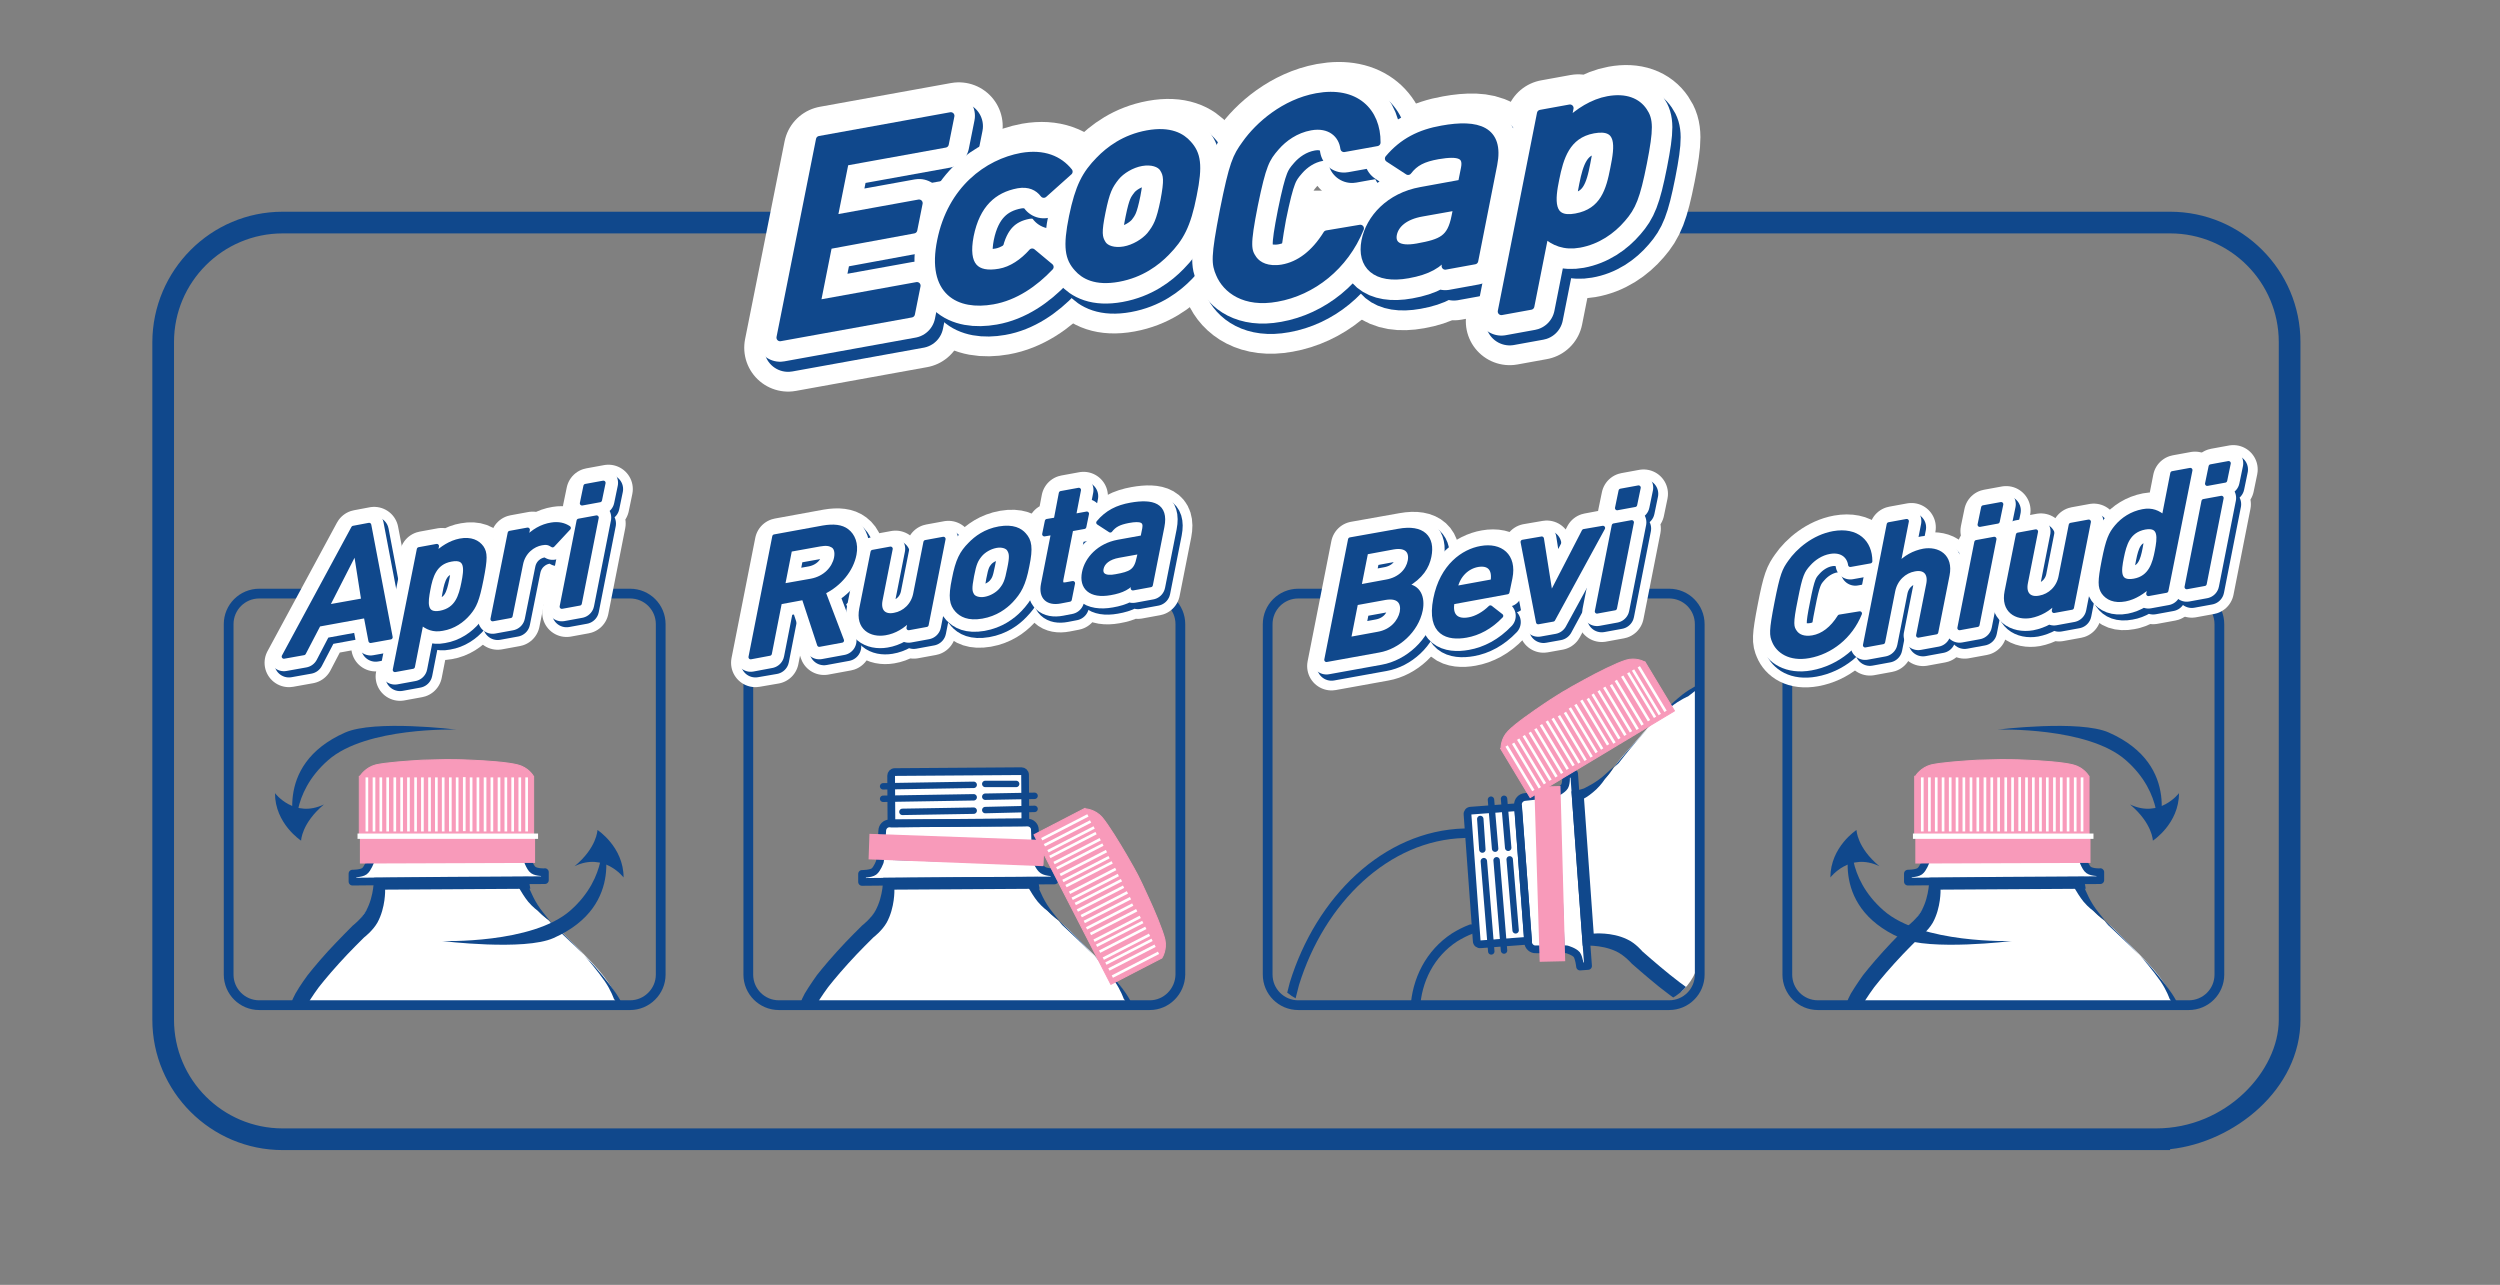 <?xml version="1.0" encoding="utf-8"?>
<!-- Generator: Adobe Illustrator 27.5.0, SVG Export Plug-In . SVG Version: 6.00 Build 0)  -->
<svg version="1.1" xmlns="http://www.w3.org/2000/svg" xmlns:xlink="http://www.w3.org/1999/xlink" x="0px" y="0px"
	 viewBox="0 0 841.9 432.7" style="enable-background:new 0 0 841.9 432.7;" xml:space="preserve">
<rect x="0" y="0" width="841.9" height="432.7" fill="#808080" stroke="none"/>
<style type="text/css">
	.st0{fill:#10488C;}
	.st1{fill:#FFFFFF;}
	.st2{fill:#FFFFFF;stroke:#FFFFFF;stroke-width:29.544;stroke-linecap:round;stroke-linejoin:round;}
	.st3{fill:#10488C;stroke:#10488C;stroke-width:16.232;stroke-linecap:round;stroke-linejoin:round;}
	.st4{fill:#FFFFFF;stroke:#FFFFFF;stroke-width:16.232;stroke-linecap:round;stroke-linejoin:round;}
	.st5{fill:#10488C;stroke:#10488C;stroke-width:2.435;stroke-linecap:round;stroke-linejoin:round;}
	.st6{fill:none;stroke:#10488C;stroke-width:2.164;stroke-linecap:round;stroke-linejoin:round;stroke-miterlimit:10;}
	
		.st7{clip-path:url(#SVGID_00000018238643805973493790000002879094120930832273_);fill-rule:evenodd;clip-rule:evenodd;fill:#FFFFFF;}
	
		.st8{clip-path:url(#SVGID_00000018238643805973493790000002879094120930832273_);fill-rule:evenodd;clip-rule:evenodd;fill:#10488C;}
	
		.st9{clip-path:url(#SVGID_00000018238643805973493790000002879094120930832273_);fill:none;stroke:#10488C;stroke-width:2.597;stroke-linecap:round;stroke-linejoin:round;stroke-miterlimit:10;}
	
		.st10{clip-path:url(#SVGID_00000018238643805973493790000002879094120930832273_);fill:none;stroke:#10488C;stroke-width:2.164;stroke-linecap:round;stroke-linejoin:round;stroke-miterlimit:10;}
	.st11{clip-path:url(#SVGID_00000018238643805973493790000002879094120930832273_);fill:#F89ABA;}
	.st12{clip-path:url(#SVGID_00000018238643805973493790000002879094120930832273_);}
	.st13{fill:#F89ABA;stroke:#F89ABA;stroke-width:0.349;stroke-linecap:round;stroke-linejoin:round;stroke-miterlimit:10;}
	.st14{clip-path:url(#SVGID_00000018238643805973493790000002879094120930832273_);fill:#FFFFFF;}
	.st15{fill:none;stroke:#10488C;stroke-width:3.283;stroke-linecap:round;stroke-linejoin:round;stroke-miterlimit:10;}
	.st16{fill:#FFFFFF;stroke:#FFFFFF;stroke-width:16.413;stroke-linecap:round;stroke-linejoin:round;}
	.st17{fill:#10488C;stroke:#10488C;stroke-width:9.869;stroke-linecap:round;stroke-linejoin:round;}
	.st18{fill:#FFFFFF;stroke:#FFFFFF;stroke-width:9.869;stroke-linecap:round;stroke-linejoin:round;}
	.st19{fill:#10488C;stroke:#10488C;stroke-width:1.48;stroke-linecap:round;stroke-linejoin:round;}
	.st20{clip-path:url(#SVGID_00000106829786734995269820000011798189523603311752_);}
	.st21{fill-rule:evenodd;clip-rule:evenodd;fill:#FFFFFF;}
	.st22{fill-rule:evenodd;clip-rule:evenodd;fill:#10488C;}
	.st23{fill:none;stroke:#10488C;stroke-width:2.597;stroke-linecap:round;stroke-linejoin:round;stroke-miterlimit:10;}
	.st24{fill:#F89ABA;}
	.st25{fill:#F89ABA;stroke:#F89ABA;stroke-width:0.337;stroke-linecap:round;stroke-linejoin:round;stroke-miterlimit:10;}
	.st26{clip-path:url(#SVGID_00000032622037535687483290000017446735587533790893_);}
	.st27{fill:none;stroke:#10488C;stroke-width:3.208;stroke-linecap:round;stroke-linejoin:round;stroke-miterlimit:10;}
	
		.st28{clip-path:url(#SVGID_00000050657414489396383250000003634063862163455872_);fill-rule:evenodd;clip-rule:evenodd;fill:#FFFFFF;}
	
		.st29{clip-path:url(#SVGID_00000050657414489396383250000003634063862163455872_);fill-rule:evenodd;clip-rule:evenodd;fill:#10488C;}
	
		.st30{clip-path:url(#SVGID_00000050657414489396383250000003634063862163455872_);fill:none;stroke:#10488C;stroke-width:2.597;stroke-linecap:round;stroke-linejoin:round;stroke-miterlimit:10;}
	
		.st31{clip-path:url(#SVGID_00000050657414489396383250000003634063862163455872_);fill:none;stroke:#10488C;stroke-width:2.164;stroke-linecap:round;stroke-linejoin:round;stroke-miterlimit:10;}
	.st32{clip-path:url(#SVGID_00000050657414489396383250000003634063862163455872_);fill:#F89ABA;}
	.st33{clip-path:url(#SVGID_00000050657414489396383250000003634063862163455872_);}
	.st34{clip-path:url(#SVGID_00000050657414489396383250000003634063862163455872_);fill:#FFFFFF;}
	.st35{clip-path:url(#SVGID_00000050657414489396383250000003634063862163455872_);fill:#10488C;}
</style>
<g id="Livello_1">
</g>
<g id="ECO_CAP">
	<g>
		<path class="st0" d="M730.8,387.3H95.2c-24.2,0-43.9-19.7-43.9-43.9V115.2C51.4,91,71,71.3,95.2,71.3h635.6
			c24.2,0,43.9,19.7,43.9,43.9v228.2c0,23.4-22.3,41.3-43.9,43.6V387.3z M95.2,78.6c-20.2,0-36.6,16.4-36.6,36.6v228.2
			c0,20.2,16.4,36.6,36.6,36.6h630.9c23.6,0,41.3-19.3,41.3-36.6V115.2c0-20.2-16.4-36.6-36.6-36.6H95.2z"/>
	</g>
	<rect x="430.3" y="64.2" class="st1" width="24.1" height="20.4"/>
	<g>
		<path class="st2" d="M278.7,50.5l44.2-8l-1.9,9.5l-33.7,6.1l-3.8,19l28.7-5.2l-1.8,9l-28.7,5.2l-3.9,19.6l33.7-6.1l-1.9,9.5
			l-44.2,8L278.7,50.5z"/>
		<path class="st2" d="M356.4,93.4c-5.2,5.5-11.8,10.1-19.3,11.4c-11.4,2-21-2.9-17.5-20.2c3.5-17.4,15.8-26.3,27.2-28.4
			c7.5-1.3,12.7,1,16,5.1l-8.5,7.6c-1.9-2.5-4.9-3.9-9-3.2c-8.1,1.5-13.7,6.7-15.8,17.1c-2,10.3,1.8,13.8,9.9,12.4
			c4.1-0.7,8-3.4,11-6.8L356.4,93.4z"/>
		<path class="st2" d="M373,57.3c3.3-3.4,8.5-7.4,16.2-8.8c7.7-1.4,11.6,1,13.7,3.4c3,3.3,3.8,7,1.7,17.2c-2,10.3-4.4,14.5-9,19.2
			c-3.3,3.4-8.5,7.4-16.2,8.8c-7.7,1.4-11.6-1-13.7-3.4c-3-3.3-3.8-7-1.7-17.3C366,66.3,368.4,62,373,57.3z M394.5,60.1
			c-1.1-1.7-3.9-2.6-7.3-2c-3.4,0.6-6.8,2.7-8.6,4.9c-2.3,2.9-3.3,4.8-4.7,11.7c-1.4,6.9-1.2,8.7,0.2,10.9c1.1,1.7,3.9,2.6,7.3,2
			s6.8-2.7,8.7-4.9c2.3-2.9,3.3-4.8,4.7-11.7C396.1,64.1,395.9,62.3,394.5,60.1z"/>
	</g>
	<g>
		<path class="st2" d="M460.8,80.4c-5.2,12.9-16.2,21.4-28.1,23.5c-10.9,2-17.1-2.9-19.3-8.1c-1.5-3.5-1.8-5.4,1.3-21.4
			c3.2-16,4.4-18.1,7.4-22.4c4.4-6.4,13.2-13.9,24-15.9c13.1-2.4,20.4,4.9,20.3,15.4l-11.1,2c-0.6-4.8-4.7-8.5-11.3-7.3
			c-5,0.9-9,3.8-11.6,6.8c-3.4,3.9-4.5,5.9-7.3,19.5C422.6,86.3,423,88,425,90.9c1.6,2.2,4.8,3.8,9.7,3c5.8-1,10.9-4.9,15-11.5
			L460.8,80.4z"/>
		<path class="st2" d="M490.3,89l-0.2,0c-2.7,3.6-6.4,5.8-13.1,7c-11,2-16.1-3.1-14.5-11.4c1.5-7.6,8.2-15,18.8-16.9l13.7-2.5l1-5
			c0.9-4.5-1.8-5.5-8.9-4.3c-5.1,0.9-7.7,2.3-10,5.3l-6.6-4.3c4.8-5.7,10.6-8.6,18-9.9c12.1-2.2,19.7,0.2,17.4,11.9l-6.4,32.4
			l-9.9,1.8L490.3,89z M493.4,73.1l-11.8,2.1c-5.8,1-9,3.8-9.7,7.2c-0.6,3.2,1.4,5.5,8.1,4.3c8.3-1.5,11.2-2.8,12.7-10.2L493.4,73.1
			z"/>
		<path class="st2" d="M521.6,41.6l9.9-1.8l-1,5c3.8-3.8,8.8-6.9,13.8-7.8c6-1.1,9.9,0.7,12,3.8c2,2.9,2.2,5.8-0.1,17.5
			c-2.3,11.6-3.7,14.8-7.1,18.7c-3.5,4.1-8.4,7.5-14.4,8.5c-5,0.9-8.6-0.6-11.6-3.3l-4.8,24.2l-9.9,1.8L521.6,41.6z M546.3,60.1
			c1.5-7.4,2.5-14.7-6.9-13c-9.2,1.7-11.3,9.6-12.7,16.5c-1.4,6.8-2.4,14.6,6.8,12.9C542.9,74.9,544.9,67.4,546.3,60.1z"/>
	</g>
	<g>
		<g>
			<path class="st3" d="M278.7,50.5l44.2-8l-1.9,9.5l-33.7,6.1l-3.8,19l28.7-5.2l-1.8,9l-28.7,5.2l-3.9,19.6l33.7-6.1l-1.9,9.5
				l-44.2,8L278.7,50.5z"/>
			<path class="st3" d="M356.4,93.4c-5.2,5.5-11.8,10.1-19.3,11.4c-11.4,2-21-2.9-17.5-20.2c3.5-17.4,15.8-26.3,27.2-28.4
				c7.5-1.3,12.7,1,16,5.1l-8.5,7.6c-1.9-2.5-4.9-3.9-9-3.2c-8.1,1.5-13.7,6.7-15.8,17.1c-2,10.3,1.8,13.8,9.9,12.4
				c4.1-0.7,8-3.4,11-6.8L356.4,93.4z"/>
			<path class="st3" d="M373,57.3c3.3-3.4,8.5-7.4,16.2-8.8c7.7-1.4,11.6,1,13.7,3.4c3,3.3,3.8,7,1.7,17.2c-2,10.3-4.4,14.5-9,19.2
				c-3.3,3.4-8.5,7.4-16.2,8.8c-7.7,1.4-11.6-1-13.7-3.4c-3-3.3-3.8-7-1.7-17.3C366,66.3,368.4,62,373,57.3z M394.5,60.1
				c-1.1-1.7-3.9-2.6-7.3-2c-3.4,0.6-6.8,2.7-8.6,4.9c-2.3,2.9-3.3,4.8-4.7,11.7c-1.4,6.9-1.2,8.7,0.2,10.9c1.1,1.7,3.9,2.6,7.3,2
				s6.8-2.7,8.7-4.9c2.3-2.9,3.3-4.8,4.7-11.7C396.1,64.1,395.9,62.3,394.5,60.1z"/>
		</g>
		<g>
			<path class="st4" d="M276,47l44.2-8l-1.9,9.5l-33.7,6.1l-3.8,19l28.7-5.2l-1.8,9L279,82.7l-3.9,19.6l33.7-6.1l-1.9,9.5l-44.2,8
				L276,47z"/>
			<path class="st4" d="M353.6,89.9c-5.2,5.5-11.8,10.1-19.3,11.4c-11.4,2-21-2.9-17.5-20.2c3.5-17.4,15.8-26.3,27.2-28.4
				c7.5-1.3,12.7,1,16,5.1l-8.5,7.6c-1.9-2.5-4.9-3.9-9-3.2c-8.1,1.5-13.7,6.7-15.8,17.1c-2,10.3,1.9,13.8,9.9,12.4
				c4.1-0.7,8-3.4,11-6.8L353.6,89.9z"/>
			<path class="st4" d="M370.2,53.9c3.3-3.4,8.5-7.4,16.2-8.8c7.7-1.4,11.6,1,13.7,3.4c3,3.3,3.8,7,1.7,17.2
				c-2,10.3-4.4,14.5-9,19.2c-3.3,3.4-8.5,7.4-16.2,8.8c-7.7,1.4-11.6-1-13.7-3.4c-3-3.3-3.8-7-1.7-17.3
				C363.3,62.8,365.6,58.6,370.2,53.9z M391.7,56.7c-1.1-1.7-3.9-2.6-7.3-2c-3.4,0.6-6.8,2.7-8.6,4.9c-2.3,2.9-3.3,4.8-4.7,11.7
				c-1.4,6.9-1.2,8.7,0.2,10.9c1.1,1.7,3.9,2.6,7.3,2c3.4-0.6,6.8-2.7,8.7-4.9c2.3-2.9,3.3-4.8,4.7-11.7
				C393.3,60.7,393.1,58.9,391.7,56.7z"/>
		</g>
		<g>
			<path class="st5" d="M276,47l44.2-8l-1.9,9.5l-33.7,6.1l-3.8,19l28.7-5.2l-1.8,9L279,82.7l-3.9,19.6l33.7-6.1l-1.9,9.5l-44.2,8
				L276,47z"/>
			<path class="st5" d="M353.6,89.9c-5.2,5.5-11.8,10.1-19.3,11.4c-11.4,2-21-2.9-17.5-20.2c3.5-17.4,15.8-26.3,27.2-28.4
				c7.5-1.3,12.7,1,16,5.1l-8.5,7.6c-1.9-2.5-4.9-3.9-9-3.2c-8.1,1.5-13.7,6.7-15.8,17.1c-2,10.3,1.9,13.8,9.9,12.4
				c4.1-0.7,8-3.4,11-6.8L353.6,89.9z"/>
			<path class="st5" d="M370.2,53.9c3.3-3.4,8.5-7.4,16.2-8.8c7.7-1.4,11.6,1,13.7,3.4c3,3.3,3.8,7,1.7,17.2
				c-2,10.3-4.4,14.5-9,19.2c-3.3,3.4-8.5,7.4-16.2,8.8c-7.7,1.4-11.6-1-13.7-3.4c-3-3.3-3.8-7-1.7-17.3
				C363.3,62.8,365.6,58.6,370.2,53.9z M391.7,56.7c-1.1-1.7-3.9-2.6-7.3-2c-3.4,0.6-6.8,2.7-8.6,4.9c-2.3,2.9-3.3,4.8-4.7,11.7
				c-1.4,6.9-1.2,8.7,0.2,10.9c1.1,1.7,3.9,2.6,7.3,2c3.4-0.6,6.8-2.7,8.7-4.9c2.3-2.9,3.3-4.8,4.7-11.7
				C393.3,60.7,393.1,58.9,391.7,56.7z"/>
		</g>
	</g>
	<g>
		<path class="st3" d="M460.8,80.4c-5.2,12.9-16.2,21.4-28.1,23.5c-10.9,2-17.1-2.9-19.3-8.1c-1.5-3.5-1.8-5.4,1.3-21.4
			c3.2-16,4.4-18.1,7.4-22.4c4.4-6.4,13.2-13.9,24-15.9c13.1-2.4,20.4,4.9,20.3,15.4l-11.1,2c-0.6-4.8-4.7-8.5-11.3-7.3
			c-5,0.9-9,3.8-11.6,6.8c-3.4,3.9-4.5,5.9-7.3,19.5C422.6,86.3,423,88,425,90.9c1.6,2.2,4.8,3.8,9.7,3c5.8-1,10.9-4.9,15-11.5
			L460.8,80.4z"/>
		<path class="st3" d="M490.3,89l-0.2,0c-2.7,3.6-6.4,5.8-13.1,7c-11,2-16.1-3.1-14.5-11.4c1.5-7.6,8.2-15,18.8-16.9l13.7-2.5l1-5
			c0.9-4.5-1.8-5.5-8.9-4.3c-5.1,0.9-7.7,2.3-10,5.3l-6.6-4.3c4.8-5.7,10.6-8.6,18-9.9c12.1-2.2,19.7,0.2,17.4,11.9l-6.4,32.4
			l-9.9,1.8L490.3,89z M493.4,73.1l-11.8,2.1c-5.8,1-9,3.8-9.7,7.2c-0.6,3.2,1.4,5.5,8.1,4.3c8.3-1.5,11.2-2.8,12.7-10.2L493.4,73.1
			z"/>
		<path class="st3" d="M521.6,41.6l9.9-1.8l-1,5c3.8-3.8,8.8-6.9,13.8-7.8c6-1.1,9.9,0.7,12,3.8c2,2.9,2.2,5.8-0.1,17.5
			c-2.3,11.6-3.7,14.8-7.1,18.7c-3.5,4.1-8.4,7.5-14.4,8.5c-5,0.9-8.6-0.6-11.6-3.3l-4.8,24.2l-9.9,1.8L521.6,41.6z M546.3,60.1
			c1.5-7.4,2.5-14.7-6.9-13c-9.2,1.7-11.3,9.6-12.7,16.5c-1.4,6.8-2.4,14.6,6.8,12.9C542.9,74.9,544.9,67.4,546.3,60.1z"/>
	</g>
	<g>
		<path class="st4" d="M458.1,76.9c-5.2,12.9-16.2,21.4-28.1,23.5c-10.9,2-17.1-2.9-19.3-8.1c-1.5-3.5-1.8-5.4,1.3-21.4
			c3.2-16,4.3-18.1,7.4-22.4c4.5-6.4,13.2-13.9,24-15.9c13.1-2.4,20.4,4.9,20.3,15.4l-11.1,2c-0.6-4.8-4.7-8.5-11.3-7.3
			c-5,0.9-9,3.8-11.6,6.8c-3.4,3.9-4.5,5.9-7.3,19.5c-2.7,13.7-2.3,15.4-0.3,18.3c1.6,2.2,4.8,3.8,9.7,3c5.8-1,10.9-4.9,15-11.5
			L458.1,76.9z"/>
		<path class="st4" d="M487.5,85.5l-0.2,0c-2.7,3.6-6.4,5.8-13.1,7c-11,2-16.1-3.1-14.5-11.4c1.5-7.6,8.2-15,18.8-16.9l13.7-2.5l1-5
			c0.9-4.5-1.8-5.5-8.9-4.3c-5.1,0.9-7.8,2.3-10.1,5.3l-6.6-4.3c4.8-5.7,10.6-8.6,18-9.9c12.1-2.2,19.7,0.2,17.4,11.9l-6.4,32.4
			l-9.9,1.8L487.5,85.5z M490.7,69.6l-11.8,2.1c-5.8,1-9,3.8-9.7,7.2c-0.6,3.2,1.4,5.5,8.1,4.3c8.3-1.5,11.2-2.8,12.7-10.2
			L490.7,69.6z"/>
		<path class="st4" d="M518.8,38.2l9.9-1.8l-1,5c3.8-3.8,8.8-6.9,13.8-7.8c6-1.1,9.9,0.7,12,3.8c2,2.9,2.2,5.8-0.1,17.5
			c-2.3,11.6-3.7,14.8-7.1,18.7c-3.5,4.1-8.4,7.5-14.4,8.6c-5,0.9-8.6-0.6-11.6-3.3l-4.8,24.2l-9.9,1.8L518.8,38.2z M543.5,56.7
			c1.5-7.4,2.5-14.7-6.9-13c-9.2,1.7-11.3,9.6-12.7,16.5c-1.4,6.8-2.4,14.6,6.8,12.9C540.1,71.4,542.1,64,543.5,56.7z"/>
	</g>
	<g>
		<path class="st5" d="M458.1,76.9c-5.2,12.9-16.2,21.4-28.1,23.5c-10.9,2-17.1-2.9-19.3-8.1c-1.5-3.5-1.8-5.4,1.3-21.4
			c3.2-16,4.3-18.1,7.4-22.4c4.5-6.4,13.2-13.9,24-15.9c13.1-2.4,20.4,4.9,20.3,15.4l-11.1,2c-0.6-4.8-4.7-8.5-11.3-7.3
			c-5,0.9-9,3.8-11.6,6.8c-3.4,3.9-4.5,5.9-7.3,19.5c-2.7,13.7-2.3,15.4-0.3,18.3c1.6,2.2,4.8,3.8,9.7,3c5.8-1,10.9-4.9,15-11.5
			L458.1,76.9z"/>
		<path class="st5" d="M487.5,85.5l-0.2,0c-2.7,3.6-6.4,5.8-13.1,7c-11,2-16.1-3.1-14.5-11.4c1.5-7.6,8.2-15,18.8-16.9l13.7-2.5l1-5
			c0.9-4.5-1.8-5.5-8.9-4.3c-5.1,0.9-7.8,2.3-10.1,5.3l-6.6-4.3c4.8-5.7,10.6-8.6,18-9.9c12.1-2.2,19.7,0.2,17.4,11.9l-6.4,32.4
			l-9.9,1.8L487.5,85.5z M490.7,69.6l-11.8,2.1c-5.8,1-9,3.8-9.7,7.2c-0.6,3.2,1.4,5.5,8.1,4.3c8.3-1.5,11.2-2.8,12.7-10.2
			L490.7,69.6z"/>
		<path class="st5" d="M518.8,38.2l9.9-1.8l-1,5c3.8-3.8,8.8-6.9,13.8-7.8c6-1.1,9.9,0.7,12,3.8c2,2.9,2.2,5.8-0.1,17.5
			c-2.3,11.6-3.7,14.8-7.1,18.7c-3.5,4.1-8.4,7.5-14.4,8.6c-5,0.9-8.6-0.6-11.6-3.3l-4.8,24.2l-9.9,1.8L518.8,38.2z M543.5,56.7
			c1.5-7.4,2.5-14.7-6.9-13c-9.2,1.7-11.3,9.6-12.7,16.5c-1.4,6.8-2.4,14.6,6.8,12.9C540.1,71.4,542.1,64,543.5,56.7z"/>
	</g>
	<g>
		<g>
			<line class="st6" x1="649.6" y1="264.8" x2="680.1" y2="264.3"/>
			<line class="st6" x1="684" y1="264" x2="694.4" y2="264"/>
			<line class="st6" x1="649.5" y1="269" x2="680.1" y2="268.5"/>
			<line class="st6" x1="684" y1="268.3" x2="700.6" y2="268"/>
			<g>
				<defs>
					<path id="SVGID_1_" d="M737.1,338.5H612.2c-5.7,0-10.3-4.6-10.3-10.3v-118c0-5.7,4.6-10.3,10.3-10.3h124.9
						c5.7,0,10.3,4.6,10.3,10.3v118C747.4,333.9,742.8,338.5,737.1,338.5z"/>
				</defs>
				<clipPath id="SVGID_00000097495948654779930470000001795827257948868527_">
					<use xlink:href="#SVGID_1_"  style="overflow:visible;"/>
				</clipPath>
				
					<path style="clip-path:url(#SVGID_00000097495948654779930470000001795827257948868527_);fill-rule:evenodd;clip-rule:evenodd;fill:#FFFFFF;" d="
					M653.4,260l12.2-0.1l26-0.1l4.5-0.1l1.6,3.4l-0.5,10l0.3,3.7l2.7,0.8l0.5,1.7l-0.1,3.9l1.2,3.5l0.2,4.7l1.3,1.5l4,0.7l0,2.7
					l-6.5-0.2l-1.2,1.3l1.4,2.9c0,0,1.8,3.8,3.9,6.3c2.1,2.5,4.6,3.7,8.5,7.7c3.8,4,7.7,7.4,12.2,12.6c4.5,5.2,8.2,12.5,9.3,15.1
					c1.1,2.6,6.9,11.3,8.5,14.3c1.6,3,7,16.1,8.2,20c1.2,3.9,6.2,20,6.4,25.1c0.2,5.1,2.5,15.1,2.2,20.9c-0.3,5.8,0.8,15-0.7,23.2
					c-1.5,8.1-5.5,18.3-7.8,23.1c-2.4,4.8-4.4,7.9-7.3,12.1c-2.9,4.2-5.9,10.4-6,13.9c-0.1,3.5-0.5,7.1,1,10.5
					c1.4,3.4,1.4,5.4,4,9.3c2.7,3.9,12.5,18.4,13.4,20.2c0.9,1.8,3.4,7.8,3.7,12.8c0.3,5,1.3,24.9,0.3,29.9c-1,5-0.6,55.9-0.3,65.1
					c0.3,9.2,1.7,54,1.7,59.1s0.8,21.1,0.3,27.4c-0.5,6.3-1.3,18.5-3.9,26.1c-2.6,7.7-4.2,11.8-6.5,14.9c-2.3,3.2-4.4,6.2-6.7,8.5
					c-2.3,2.3-3.5,4.1-9.1,5.4c-5.6,1.3-4.4,4.1-11,1.6c-6.6-2.5-7-0.2-13.4-2c-6.3-1.8-7.7-0.7-7.7-0.7s-1.3,2.4-3.4,3.3
					c-2.1,0.9-5.5,4.7-7.8,4.3c-2.3-0.4-6.7-1.5-8.1-2c-1.5-0.4-3.7-0.2-3.7-0.2s-5.6,2.1-8.7,1.2c-3.1-1-7.2-2.4-7.9-2.7
					c-0.6-0.3-6.1-3.5-6.1-3.5s-11.7,3.2-15,3.1c-3.3,0-7.2,1.2-12-0.3c-4.8-1.5-7.8-1.4-10.1-2.8c-2.3-1.4-6.6-5.9-7.7-7.6
					c-1.1-1.8-8.5-21-9.8-24.5c-1.4-3.5-5.1-25.6-4.9-30.3c0.2-4.7,1.6-43.5,1.1-47.1c-0.5-3.6-0.1-30.7-0.3-38.3
					c-0.2-7.6-0.4-39-0.4-42.7c0-3.8-1.7-26.8-1.5-31.3s2.5-19.6,4.3-24.1s11.7-21.6,14.4-24.8c2.8-3.2,6-12.6,4-16.9
					c-2-4.3-4.3-8.6-5.3-10.7c-0.9-2.1-11-17.5-12.6-20.1c-1.6-2.6-6-27-6.6-32.7c-0.6-5.7,5.9-49.4,7.7-53.4
					c1.8-4,13.6-30.8,15.7-34.3c2.2-3.4,22.7-30.6,23.8-32.1c1.1-1.6,7.2-10,7.2-10l0-5.2l-8.2-0.2l0-2.7l4-0.8l2.3-5.3l0.5-8.4
					l3-2.6L653.4,260z"/>
				
					<path style="clip-path:url(#SVGID_00000097495948654779930470000001795827257948868527_);fill-rule:evenodd;clip-rule:evenodd;fill:#10488C;" d="
					M717.3,318.5c1.2,1.2,2.3,2.3,3.4,3.4c-0.1-0.2-0.2-0.2-0.2-0.2s-3.5-3.8-7-7.2c-1.8-1.7-3.5-3.4-4.9-4.7
					c0.7,1.1,1.4,1.8,1.4,1.8S713.6,314.9,717.3,318.5z"/>
				
					<path style="clip-path:url(#SVGID_00000097495948654779930470000001795827257948868527_);fill-rule:evenodd;clip-rule:evenodd;fill:#10488C;" d="
					M608.8,760.4c0,0-3.2-9.5-5.3-20.6c-0.4-2.2-1.5-7.6-1.9-11.7c-0.3-3.5,0-6,0-6l0.4-5.7c0,0-0.1-5.1,0-11.3
					c0.1-4.2,0.5-8.1,0.4-14c0-3.1,0.1-6,0-9.4c-0.2-5.4-0.7-11.3-0.8-17.4c-0.1-7.2,0.6-13.7,0.6-21.1c0-5.8-0.7-13-0.7-18.6
					c-0.1-8.4,0.6-13.9,0.5-20.6c-0.1-6.6-0.4-12.9-0.6-17.4c-0.2-5.2-0.3-8.2-0.3-8.2s-0.3-8.4-0.3-8.7c0-0.3,0-0.8,0-0.8
					s-1.3-6.7-0.8-13.1c0.8-9.9,4.6-16.9,6.4-20.1c2.7-4.8,6.2-9.9,6.2-9.9s1.6-2.3,3.1-4.6c1.2-1.8,2.3-3.8,2.3-3.8
					s0.6-2.1,1.2-3.1c0.5-1,1.5-2.7,1.7-3.1c0.2-0.4,0.3-1.3,0.3-1.6c0-0.3,0.2-2.6,0.6-3.6c0.3-1,0.6-2.4,0.6-2.9
					c0-0.5,0.1-1.1,0-1.5s-0.7-3.2-0.8-3.9c-0.1-0.7-0.3-2.8-0.6-3.5c-0.3-0.7-1.2-2-1.5-2.6c-0.3-0.6-1.3-2.6-1.6-3.3
					c-0.2-0.8-0.4-1.4-0.6-1.7c-0.1-0.1-1.5-2.4-3-4.7c-2.8-4.3-6.6-9.8-6.6-9.8s-3.8-5.2-6-11.9c-2.1-6.3-2.7-14.5-2.7-14.5
					s-0.6-7.9-0.1-17.7c0.2-4,0.4-7.2,0.8-10.6c1-8.5,2.3-15,2.3-15s-0.1-3.2,0.5-6.4c0.6-3.6,1.9-7.3,1.9-7.3s2.4-7,2.5-7.2
					c0-0.1,0.3-2.5,1.7-6.1c2.1-5.3,5.6-12.5,5.6-12.5s0.8-2.6,2.6-6c2.1-4,5.2-8.9,5.2-8.9l3.4-5.2c0,0,0.3-1.7,1.7-4.2
					c1.5-2.7,4.1-6.2,4.1-6.2s2.8-3.6,6.8-8c3.5-3.9,8.4-8.7,8.4-8.7s2.9-2.2,4.5-5c2.8-5.1,2.6-11.1,2.6-11.1l48.9-0.3
					c-0.4-1.9-0.6-3.5-0.6-4l-52.1,0.3c0,0,0.2,6-2.6,11.1c-1.6,2.8-4.5,5-4.5,5s-4.9,4.8-8.4,8.7c-4,4.4-6.8,8-6.8,8
					s-2.5,3.5-4.1,6.2c-1.4,2.5-1.7,4.2-1.7,4.2l-3.4,5.2c0,0-3.1,4.9-5.2,8.9c-1.8,3.4-2.6,6-2.6,6s-3.5,7.2-5.6,12.5
					c-1.4,3.6-1.6,6-1.7,6.1c-0.1,0.3-2.5,7.2-2.5,7.2s-1.3,3.7-1.9,7.3c-0.6,3.2-0.5,6.4-0.5,6.4s-1.4,6.5-2.3,15
					c-0.4,3.4-0.5,6.6-0.8,10.6c-0.5,9.7,0.1,17.7,0.1,17.7s0.7,8.2,2.7,14.5c2.2,6.7,6,11.9,6,11.9s3.8,5.5,6.6,9.8
					c1.5,2.3,2.9,4.6,3,4.7c0.2,0.4,0.4,1,0.6,1.7c0.2,0.8,1.3,2.7,1.6,3.3c0.3,0.6,1.2,1.9,1.5,2.6c0.3,0.7,0.5,2.7,0.6,3.5
					c0.1,0.7,0.7,3.6,0.8,3.9c0.1,0.4,0,1,0,1.5c0,0.5-0.3,1.9-0.6,2.9c-0.3,1-0.5,3.3-0.6,3.6c0,0.3-0.1,1.2-0.3,1.6
					c-0.2,0.4-1.1,2-1.7,3.1c-0.5,1-1.2,3.1-1.2,3.1s-1.1,1.9-2.3,3.8c-1.5,2.3-3.1,4.6-3.1,4.6s-3.5,5.1-6.2,9.9
					c-1.8,3.2-5.7,10.2-6.4,20.1c-0.5,6.4,0.8,13.1,0.8,13.1s0,0.5,0,0.8c0,0.3,0.3,8.7,0.3,8.7s0.1,3.1,0.3,8.2
					c0.2,4.6,0.6,10.8,0.6,17.4c0.1,6.7-0.7,12.2-0.5,20.6c0.1,5.6,0.7,12.8,0.7,18.6c0.1,7.4-0.6,13.9-0.6,21.1
					c0.1,6,0.6,12,0.8,17.4c0.1,3.4-0.1,6.3,0,9.4c0,5.9-0.3,9.8-0.4,14c-0.1,6.2,0,11.3,0,11.3l-0.4,5.7c0,0-0.3,2.5,0,6
					c0.4,4.1,1.5,9.5,1.9,11.7c2.1,11.1,5.3,20.6,5.3,20.6s4.5,16.9,13.1,24C611.9,772.4,608.8,760.4,608.8,760.4z"/>
				
					<path style="clip-path:url(#SVGID_00000097495948654779930470000001795827257948868527_);fill-rule:evenodd;clip-rule:evenodd;fill:#10488C;" d="
					M701.7,303.7c1.5,1.8,3.3,3.1,3.3,3.1s2.2,2.2,4.2,3.5c-0.5-0.4-1.9-2.3-2.4-2.9c-3-3.6-4.5-7.7-4.9-8.6l-3.4,0.1
					C699.4,300.4,700.4,302.1,701.7,303.7z"/>
				
					<path style="clip-path:url(#SVGID_00000097495948654779930470000001795827257948868527_);fill-rule:evenodd;clip-rule:evenodd;fill:#10488C;" d="
					M761.8,749.7C764.9,735,765,725,765,725s0.2-2,0-3.7c-0.1-1.1-0.5-1.6-0.6-2.1s0-1.5,0-2.8c0-1.5-0.2-2.9-0.2-2.9s0-3.6-0.2-8.5
					c-0.2-4.8-0.7-11.2-0.8-19.4c-0.1-8.1,0.3-15.8,0.2-25.5c0-6-0.6-11.5-0.7-17.7c-0.1-7,0.3-13.4,0.2-20.1
					c0-10.5-0.7-19.8-0.7-27.8c-0.1-11.9,0.4-20.3,0.4-20.3l0.1-2.2c0,0,0-0.9,0.1-1.7c0.1-0.8-0.1-3.5-0.2-3.6c0-0.2,0-1,0-1
					s0.6-3.3,0.8-6.3c0,0.1,0.3-9-2.6-17.2c-0.9-2.7-3.1-6.8-5.4-10.5c-2.5-4-5.2-7.6-6.8-10.1c-2-2.9-3.4-4.8-3.6-5.4
					c-0.2-0.6-0.7-2.2-1.7-4.2c-1-2.2-1.8-3.3-2-4.1c-0.2-0.8-0.2-2-0.5-4.1c-0.4-2.2-0.8-3.4-0.8-4.1c0-0.8,0.4-2,0.9-4.2
					c0.4-1.8,0.2-3.5,0.6-4.4c0.3-0.9,0.8-1.4,1.8-3.2c0.6-1.2,1.1-2.5,1.4-3.4c0.2-0.4,0.4-0.8,0.4-0.8s2.1-2.9,3.9-5.6
					c1.4-2.1,2.7-4.3,2.7-4.3s2.7-4.1,4.9-8.4c0.7-1.3,2-3.6,3-7c1.1-3.4,1.9-7.9,2.3-11.9c0.3-2.2,0.8-7.4,0.7-12.8
					c-0.1-7-0.8-14.7-1.3-20.2c-0.7-6.9-2.1-12.8-2.1-12.8s-0.5-5.2-1.8-10.1c-1.4-5.5-3.4-10.8-3.4-10.8s-1.7-5.4-3.8-10.3
					c-2.1-5-4.5-9.4-4.5-9.4s-2-4.5-4.8-9.4c-2.9-5-6.5-10.3-6.5-10.3s-0.9-2.7-3-5.8c-2.8-4.1-7.1-9-7.1-9s-1.5-1.7-3.6-3.8
					c0.9,1,4.4,5.1,6.9,8.7c2.1,3.1,3,5.8,3,5.8s3.7,5.3,6.5,10.3c2.8,4.8,4.8,9.4,4.8,9.4s2.4,4.4,4.5,9.4c2,4.9,3.8,10.3,3.8,10.3
					s2.1,5.3,3.4,10.8c1.2,4.9,1.8,10.1,1.8,10.1s1.3,5.9,2.1,12.8c0.6,5.4,1.3,13.1,1.3,20.2c0,5.4-0.5,10.6-0.7,12.8
					c-0.5,4-1.3,8.5-2.3,11.9c-1,3.3-2.3,5.7-3,7c-2.2,4.3-4.9,8.4-4.9,8.4s-1.3,2.1-2.7,4.3c-1.8,2.7-3.9,5.6-3.9,5.6
					s-0.2,0.4-0.4,0.8c-0.3,0.8-0.8,2.2-1.4,3.4c-0.9,1.8-1.4,2.4-1.8,3.2c-0.3,0.9-0.2,2.5-0.6,4.4c-0.4,2.3-0.8,3.5-0.9,4.2
					c0,0.8,0.4,2,0.8,4.1c0.3,2.1,0.3,3.3,0.5,4.1c0.2,0.8,1,1.8,2,4.1c0.9,2,1.4,3.6,1.7,4.2c0.2,0.6,1.6,2.4,3.6,5.4
					c1.6,2.4,4.3,6.1,6.8,10.1c2.3,3.7,4.5,7.8,5.4,10.5c2.9,8.2,2.6,17.3,2.6,17.2c-0.2,3.1-0.8,6.3-0.8,6.3s-0.1,0.8,0,1
					c0,0.2,0.3,2.8,0.2,3.6c-0.1,0.8-0.1,1.7-0.1,1.7l-0.1,2.2c0,0-0.5,8.4-0.4,20.3c0.1,8,0.7,17.3,0.7,27.8
					c0,6.7-0.3,13.1-0.2,20.1c0.1,6.2,0.6,11.6,0.7,17.7c0.1,9.7-0.3,17.4-0.2,25.5c0.1,8.1,0.6,14.5,0.8,19.4
					c0.2,4.9,0.2,8.5,0.2,8.5s0.2,1.4,0.2,2.9c0,1.4-0.1,2.3,0,2.8c0.1,0.5,0.5,1,0.6,2.1c0.2,1.7,0,3.7,0,3.7s0,10-3.2,24.7
					c-6.6,27.4-14.7,32.4-16.2,33.3c-5.3,3.8-6,1.5-6.6,2.2c-7.1,3.9-12.4,2.8-12.4,2.8l-11.5-2.2c0,0-8.1-2.2-8.5-1.3
					c-3.2,5.2-7.7,6.7-8.6,7c-1,0.3-5.8,0.7-6.8,0.8c-1.1,0.2-3.5-0.7-4.4-1.7c-0.8-1-1-0.4-2-0.8c-1.1-0.3-1.9,1.1-2.6,1.8
					c-3.4,1.4-11,0-13.5-0.8c-0.2-0.1-0.4-0.2-0.6-0.3c1.1,1.6,2.8,3.8,4.5,4.3c2.5,0.8,10.1,2.1,13.5,0.8c0.6-0.7,1.5-2.1,2.6-1.8
					c1.1,0.3,1.2-0.2,2,0.8c0.8,1,3.3,1.8,4.4,1.7c1.1-0.2,5.8-0.6,6.8-0.8s5.5-1.8,8.6-7c0.4-1,8.5,1.3,8.5,1.3l11.5,2.2
					c0,0,5.2,1,12.4-2.8c0.6-0.6,1.3,1.7,6.6-2.2C747,782.1,755.1,777.1,761.8,749.7z"/>
				
					<path style="clip-path:url(#SVGID_00000097495948654779930470000001795827257948868527_);fill:none;stroke:#10488C;stroke-width:2.597;stroke-linecap:round;stroke-linejoin:round;stroke-miterlimit:10;" d="
					M703.4,293c-1.2-0.8-2.3-4.3-2.3-4.3l-52.3-0.6l-0.3,2c0,0-0.9,2.5-2,3.3c-1.1,0.8-4,0.8-4,0.8l0,2.7l32.4-0.3l32.4-0.2l0-2.7
					C707.4,293.8,704.5,293.8,703.4,293z"/>
				
					<path style="clip-path:url(#SVGID_00000097495948654779930470000001795827257948868527_);fill:none;stroke:#10488C;stroke-width:2.597;stroke-linecap:round;stroke-linejoin:round;stroke-miterlimit:10;" d="
					M700.7,279.4c0-1.3-1.1-2.4-2.5-2.4l-46.5,0.3c-1.3,0-2.4,1.1-2.4,2.5l-0.2,4.7l51.8,0.4L700.7,279.4z"/>
				
					<path style="clip-path:url(#SVGID_00000097495948654779930470000001795827257948868527_);fill:none;stroke:#10488C;stroke-width:2.597;stroke-linecap:round;stroke-linejoin:round;stroke-miterlimit:10;" d="
					M697.5,276.9l-0.1-16c0-0.7-0.6-1.2-1.2-1.2l-42.7,0.3c-0.7,0-1.2,0.6-1.2,1.2l0.1,16c0,0,0,0.1,0,0.1L697.5,276.9
					C697.5,277,697.5,276.9,697.5,276.9z"/>
				
					<line style="clip-path:url(#SVGID_00000097495948654779930470000001795827257948868527_);fill:none;stroke:#10488C;stroke-width:2.164;stroke-linecap:round;stroke-linejoin:round;stroke-miterlimit:10;" x1="656.1" y1="273.4" x2="680.1" y2="273"/>
				
					<line style="clip-path:url(#SVGID_00000097495948654779930470000001795827257948868527_);fill:none;stroke:#10488C;stroke-width:2.164;stroke-linecap:round;stroke-linejoin:round;stroke-miterlimit:10;" x1="684" y1="272.8" x2="700.6" y2="272.4"/>
				<polygon style="clip-path:url(#SVGID_00000097495948654779930470000001795827257948868527_);fill:#F89ABA;" points="645,282.2 
					704,281.8 704,290.6 645,290.8 				"/>
				<g style="clip-path:url(#SVGID_00000097495948654779930470000001795827257948868527_);">
					<path class="st13" d="M703.3,261.4l0-0.2c0,0-1.6-2.7-5.1-3.6c-3.4-0.9-10.8-1.4-15.7-1.6c-3.9-0.2-7.1-0.2-8.2-0.2v0
						c0,0-0.1,0-0.2,0c-0.2,0-0.3,0-0.3,0l0,0c-1.1,0-4,0.1-7.8,0.2c-4.9,0.3-12.3,0.8-15.7,1.6c-3.4,0.9-5.1,3.6-5.1,3.6l0,0.2
						h-0.4l0,20.1l58.7,0l0-20.1H703.3z"/>
					<rect x="646.9" y="261.8" class="st1" width="0.9" height="18.2"/>
					<rect x="649.3" y="261.8" class="st1" width="0.9" height="18.2"/>
					<rect x="651.6" y="261.8" class="st1" width="0.9" height="18.2"/>
					<rect x="653.9" y="261.8" class="st1" width="0.9" height="18.2"/>
					<rect x="656.3" y="261.8" class="st1" width="0.9" height="18.2"/>
					<rect x="658.6" y="261.8" class="st1" width="0.9" height="18.2"/>
					<rect x="660.9" y="261.8" class="st1" width="0.9" height="18.2"/>
					<rect x="663.3" y="261.8" class="st1" width="0.9" height="18.2"/>
					<rect x="665.6" y="261.8" class="st1" width="0.9" height="18.2"/>
					<rect x="668" y="261.8" class="st1" width="0.9" height="18.2"/>
					<rect x="670.3" y="261.8" class="st1" width="0.9" height="18.2"/>
					<rect x="672.6" y="261.8" class="st1" width="0.9" height="18.2"/>
					<rect x="675" y="261.8" class="st1" width="0.9" height="18.2"/>
					<rect x="677.3" y="261.8" class="st1" width="0.9" height="18.2"/>
					<rect x="679.7" y="261.7" class="st1" width="0.9" height="18.2"/>
					<rect x="682" y="261.8" class="st1" width="0.9" height="18.2"/>
					<rect x="684.3" y="261.8" class="st1" width="0.9" height="18.2"/>
					<rect x="686.7" y="261.8" class="st1" width="0.9" height="18.2"/>
					<rect x="689" y="261.8" class="st1" width="0.9" height="18.2"/>
					<rect x="691.4" y="261.8" class="st1" width="0.9" height="18.2"/>
					<rect x="693.7" y="261.8" class="st1" width="0.9" height="18.2"/>
					<rect x="696" y="261.8" class="st1" width="0.9" height="18.2"/>
					<rect x="698.4" y="261.8" class="st1" width="0.9" height="18.2"/>
					<rect x="700.7" y="261.8" class="st1" width="0.9" height="18.2"/>
				</g>
				
					<rect x="644.2" y="280.7" style="clip-path:url(#SVGID_00000097495948654779930470000001795827257948868527_);fill:#FFFFFF;" width="60.8" height="1.8"/>
				<g style="clip-path:url(#SVGID_00000097495948654779930470000001795827257948868527_);">
					<path class="st0" d="M672.7,245.7c0,0,30.4-1,43.2,10.3c12.9,11.3,10.6,24.7,10.6,24.7s8.8-22.9-16.3-34
						C700.4,242.3,672.7,245.7,672.7,245.7z"/>
					<path class="st0" d="M725,283.1c0,0,8.8-5.7,8.8-16c0,0-6.5,8.6-16.5,3.8C724.9,277.3,725,283.1,725,283.1z"/>
				</g>
				<g style="clip-path:url(#SVGID_00000097495948654779930470000001795827257948868527_);">
					<path class="st0" d="M677.5,316.9c0,0-30.4,1-43.2-10.3c-12.9-11.3-10.6-24.7-10.6-24.7s-8.8,22.9,16.3,34
						C649.9,320.3,677.5,316.9,677.5,316.9z"/>
					<path class="st0" d="M625.2,279.5c0,0-8.8,5.7-8.8,16c0,0,6.5-8.6,16.5-3.8C625.3,285.4,625.2,279.5,625.2,279.5z"/>
				</g>
			</g>
			<path class="st15" d="M737.1,338.5H612.2c-5.7,0-10.3-4.6-10.3-10.3v-118c0-5.7,4.6-10.3,10.3-10.3h124.9
				c5.7,0,10.3,4.6,10.3,10.3v118C747.4,333.9,742.8,338.5,737.1,338.5z"/>
		</g>
		<g>
			<rect x="609.5" y="191.1" class="st1" width="21.9" height="21.5"/>
			<g>
				<path class="st16" d="M628,208.7c-3.2,7.9-9.9,13-17.1,14.3c-6.6,1.2-10.4-1.7-11.7-4.9c-0.9-2.1-1.1-3.2,0.8-13
					s2.6-11,4.5-13.7c2.7-3.9,8-8.5,14.6-9.7c8-1.4,12.4,3,12.4,9.4l-6.7,1.2c-0.4-2.9-2.8-5.1-6.9-4.4c-3,0.5-5.5,2.3-7.1,4.1
					c-2.1,2.3-2.8,3.6-4.4,11.9c-1.7,8.3-1.4,9.4-0.2,11.1c1,1.4,2.9,2.3,5.9,1.8c3.5-0.6,6.6-3,9.1-7L628,208.7z"/>
				<path class="st16" d="M637.7,178.7l6-1.1l-2.9,14.8l0.1,0c2.4-2.6,5.3-4.2,8.5-4.8c4.7-0.8,9.3,1.7,8,8.2l-3.8,19.2l-6,1.1
					l3.4-17.2c0.8-3.9-1.3-5.8-4.7-5.2c-3.4,0.6-6.4,3.4-7.2,7.3l-3.4,17.2l-6,1.1L637.7,178.7z"/>
				<path class="st16" d="M667.3,184.7l6-1.1l-5.7,28.9l-6,1.1L667.3,184.7z M669.6,173l6-1.1l-1.2,5.8l-6,1.1L669.6,173z"/>
				<path class="st16" d="M681.3,182.2l6-1.1l-3.4,17.2c-0.8,3.9,1.3,5.8,4.7,5.1c3.4-0.6,6.4-3.3,7.1-7.3l3.4-17.2l6-1.1l-5.7,28.9
					l-6,1.1l0.6-3.1l-0.1,0c-2.3,2.6-5.3,4.2-8.4,4.8c-4.7,0.8-9.3-1.7-8-8.2L681.3,182.2z"/>
				<path class="st16" d="M725.7,199.1c-2.3,2.3-5.3,4.2-8.4,4.7c-3.7,0.7-6-0.4-7.3-2.3c-1.2-1.8-1.3-3.6,0.1-10.7
					c1.4-7.1,2.3-9,4.3-11.4c2.1-2.5,5.1-4.5,8.8-5.2c3.1-0.6,5.2,0.4,7.1,2l2.9-14.8l6-1.1l-8.1,40.6l-6,1.1L725.7,199.1z
					 M716.2,189.8c-0.9,4.5-1.5,8.9,4.2,7.9c5.6-1,6.9-5.9,7.7-10.1c0.8-4.2,1.5-8.9-4.1-7.9C718.2,180.8,717,185.4,716.2,189.8z"/>
				<path class="st16" d="M743.8,170.9l6-1.1l-5.7,28.9l-6,1.1L743.8,170.9z M746.1,159.2l6-1.1l-1.2,5.8l-6,1.1L746.1,159.2z"/>
			</g>
			<g>
				<path class="st17" d="M628,208.7c-3.2,7.9-9.9,13-17.1,14.3c-6.6,1.2-10.4-1.7-11.7-4.9c-0.9-2.1-1.1-3.2,0.8-13
					s2.6-11,4.5-13.7c2.7-3.9,8-8.5,14.6-9.7c8-1.4,12.4,3,12.4,9.4l-6.7,1.2c-0.4-2.9-2.8-5.1-6.9-4.4c-3,0.5-5.5,2.3-7.1,4.1
					c-2.1,2.3-2.8,3.6-4.4,11.9c-1.7,8.3-1.4,9.4-0.2,11.1c1,1.4,2.9,2.3,5.9,1.8c3.5-0.6,6.6-3,9.1-7L628,208.7z"/>
				<path class="st17" d="M637.7,178.7l6-1.1l-2.9,14.8l0.1,0c2.4-2.6,5.3-4.2,8.5-4.8c4.7-0.8,9.3,1.7,8,8.2l-3.8,19.2l-6,1.1
					l3.4-17.2c0.8-3.9-1.3-5.8-4.7-5.2c-3.4,0.6-6.4,3.4-7.2,7.3l-3.4,17.2l-6,1.1L637.7,178.7z"/>
				<path class="st17" d="M667.3,184.7l6-1.1l-5.7,28.9l-6,1.1L667.3,184.7z M669.6,173l6-1.1l-1.2,5.8l-6,1.1L669.6,173z"/>
				<path class="st17" d="M681.3,182.2l6-1.1l-3.4,17.2c-0.8,3.9,1.3,5.8,4.7,5.1c3.4-0.6,6.4-3.3,7.1-7.3l3.4-17.2l6-1.1l-5.7,28.9
					l-6,1.1l0.6-3.1l-0.1,0c-2.3,2.6-5.3,4.2-8.4,4.8c-4.7,0.8-9.3-1.7-8-8.2L681.3,182.2z"/>
				<path class="st17" d="M725.7,199.1c-2.3,2.3-5.3,4.2-8.4,4.7c-3.7,0.7-6-0.4-7.3-2.3c-1.2-1.8-1.3-3.6,0.1-10.7
					c1.4-7.1,2.3-9,4.3-11.4c2.1-2.5,5.1-4.5,8.8-5.2c3.1-0.6,5.2,0.4,7.1,2l2.9-14.8l6-1.1l-8.1,40.6l-6,1.1L725.7,199.1z
					 M716.2,189.8c-0.9,4.5-1.5,8.9,4.2,7.9c5.6-1,6.9-5.9,7.7-10.1c0.8-4.2,1.5-8.9-4.1-7.9C718.2,180.8,717,185.4,716.2,189.8z"/>
				<path class="st17" d="M743.8,170.9l6-1.1l-5.7,28.9l-6,1.1L743.8,170.9z M746.1,159.2l6-1.1l-1.2,5.8l-6,1.1L746.1,159.2z"/>
			</g>
			<g>
				<path class="st18" d="M626.3,206.6c-3.2,7.9-9.9,13-17.1,14.3c-6.6,1.2-10.4-1.8-11.7-4.9c-0.9-2.1-1.1-3.3,0.8-13
					c1.9-9.7,2.6-11,4.5-13.7c2.7-3.9,8-8.5,14.6-9.7c8-1.4,12.4,3,12.4,9.4l-6.7,1.2c-0.4-2.9-2.8-5.1-6.9-4.4
					c-3,0.5-5.5,2.3-7.1,4.1c-2.1,2.3-2.8,3.6-4.4,11.9c-1.7,8.3-1.4,9.4-0.2,11.1c1,1.4,2.9,2.3,5.9,1.8c3.5-0.6,6.6-3,9.1-7
					L626.3,206.6z"/>
				<path class="st18" d="M636.1,176.6l6-1.1l-2.9,14.8l0.1,0c2.3-2.6,5.3-4.2,8.5-4.8c4.7-0.8,9.3,1.7,8,8.2l-3.8,19.2l-6,1.1
					l3.4-17.2c0.8-3.9-1.3-5.8-4.7-5.1c-3.4,0.6-6.4,3.3-7.2,7.3l-3.4,17.2l-6,1.1L636.1,176.6z"/>
				<path class="st18" d="M665.6,182.6l6-1.1l-5.7,28.9l-6,1.1L665.6,182.6z M667.9,170.9l6-1.1l-1.2,5.8l-6,1.1L667.9,170.9z"/>
				<path class="st18" d="M679.6,180.1l6-1.1l-3.4,17.2c-0.8,3.9,1.3,5.8,4.7,5.1c3.4-0.6,6.4-3.3,7.1-7.3l3.4-17.2l6-1.1l-5.7,28.9
					l-6,1.1l0.6-3.1l-0.1,0c-2.3,2.6-5.3,4.2-8.4,4.8c-4.7,0.8-9.3-1.7-8-8.2L679.6,180.1z"/>
				<path class="st18" d="M724.1,197c-2.3,2.3-5.3,4.2-8.4,4.8c-3.7,0.7-6-0.5-7.3-2.3c-1.2-1.8-1.3-3.6,0.1-10.7
					c1.4-7.1,2.3-9,4.3-11.4c2.1-2.5,5.1-4.5,8.8-5.2c3.1-0.6,5.2,0.4,7.1,2l2.9-14.8l6-1.1l-8.1,40.6l-6,1.1L724.1,197z
					 M714.5,187.7c-0.9,4.5-1.5,8.9,4.2,7.9c5.6-1,6.9-5.9,7.7-10.1c0.8-4.2,1.5-8.9-4.1-7.9C716.6,178.7,715.4,183.3,714.5,187.7z"
					/>
				<path class="st18" d="M742.1,168.8l6-1.1l-5.7,28.9l-6,1.1L742.1,168.8z M744.5,157.1l6-1.1l-1.2,5.8l-6,1.1L744.5,157.1z"/>
			</g>
			<g>
				<path class="st19" d="M626.3,206.6c-3.2,7.9-9.9,13-17.1,14.3c-6.6,1.2-10.4-1.8-11.7-4.9c-0.9-2.1-1.1-3.3,0.8-13
					c1.9-9.7,2.6-11,4.5-13.7c2.7-3.9,8-8.5,14.6-9.7c8-1.4,12.4,3,12.4,9.4l-6.7,1.2c-0.4-2.9-2.8-5.1-6.9-4.4
					c-3,0.5-5.5,2.3-7.1,4.1c-2.1,2.3-2.8,3.6-4.4,11.9c-1.7,8.3-1.4,9.4-0.2,11.1c1,1.4,2.9,2.3,5.9,1.8c3.5-0.6,6.6-3,9.1-7
					L626.3,206.6z"/>
				<path class="st19" d="M636.1,176.6l6-1.1l-2.9,14.8l0.1,0c2.3-2.6,5.3-4.2,8.5-4.8c4.7-0.8,9.3,1.7,8,8.2l-3.8,19.2l-6,1.1
					l3.4-17.2c0.8-3.9-1.3-5.8-4.7-5.1c-3.4,0.6-6.4,3.3-7.2,7.3l-3.4,17.2l-6,1.1L636.1,176.6z"/>
				<path class="st19" d="M665.6,182.6l6-1.1l-5.7,28.9l-6,1.1L665.6,182.6z M667.9,170.9l6-1.1l-1.2,5.8l-6,1.1L667.9,170.9z"/>
				<path class="st19" d="M679.6,180.1l6-1.1l-3.4,17.2c-0.8,3.9,1.3,5.8,4.7,5.1c3.4-0.6,6.4-3.3,7.1-7.3l3.4-17.2l6-1.1l-5.7,28.9
					l-6,1.1l0.6-3.1l-0.1,0c-2.3,2.6-5.3,4.2-8.4,4.8c-4.7,0.8-9.3-1.7-8-8.2L679.6,180.1z"/>
				<path class="st19" d="M724.1,197c-2.3,2.3-5.3,4.2-8.4,4.8c-3.7,0.7-6-0.5-7.3-2.3c-1.2-1.8-1.3-3.6,0.1-10.7
					c1.4-7.1,2.3-9,4.3-11.4c2.1-2.5,5.1-4.5,8.8-5.2c3.1-0.6,5.2,0.4,7.1,2l2.9-14.8l6-1.1l-8.1,40.6l-6,1.1L724.1,197z
					 M714.5,187.7c-0.9,4.5-1.5,8.9,4.2,7.9c5.6-1,6.9-5.9,7.7-10.1c0.8-4.2,1.5-8.9-4.1-7.9C716.6,178.7,715.4,183.3,714.5,187.7z"
					/>
				<path class="st19" d="M742.1,168.8l6-1.1l-5.7,28.9l-6,1.1L742.1,168.8z M744.5,157.1l6-1.1l-1.2,5.8l-6,1.1L744.5,157.1z"/>
			</g>
		</g>
	</g>
	<g>
		<g>
			<g>
				<defs>
					<path id="SVGID_00000112595322470848503030000006625908486229252506_" d="M387.2,338.5H262.3c-5.7,0-10.3-4.6-10.3-10.3v-118
						c0-5.7,4.6-10.3,10.3-10.3h124.9c5.7,0,10.3,4.6,10.3,10.3v118C397.4,333.9,392.8,338.5,387.2,338.5z"/>
				</defs>
				<clipPath id="SVGID_00000110441729501651223530000007517661673816544420_">
					<use xlink:href="#SVGID_00000112595322470848503030000006625908486229252506_"  style="overflow:visible;"/>
				</clipPath>
				<g style="clip-path:url(#SVGID_00000110441729501651223530000007517661673816544420_);">
					<g>
						<path class="st21" d="M301.2,260l12.2-0.1l26-0.1l4.5-0.1l1.6,3.4l-0.5,10l0.3,3.7l2.7,0.8l0.5,1.7l-0.1,3.9l1.2,3.5l0.2,4.7
							l1.3,1.5l4,0.7l0,2.7l-6.5-0.2l-1.2,1.3l1.4,2.9c0,0,1.8,3.8,3.9,6.3c2.1,2.5,4.6,3.7,8.5,7.7c3.8,4,7.7,7.4,12.2,12.6
							c4.5,5.2,8.2,12.5,9.3,15.1c1.1,2.6,6.9,11.3,8.5,14.3c1.6,3,7,16.1,8.2,20c1.2,3.9,6.2,20,6.4,25.1
							c0.2,5.1,2.5,15.1,2.2,20.9c-0.3,5.8,0.8,15-0.7,23.2c-1.5,8.1-5.5,18.3-7.8,23.1c-2.4,4.8-4.4,7.9-7.3,12.1
							c-2.9,4.2-5.9,10.4-6,13.9c-0.1,3.5-0.5,7.1,1,10.5c1.4,3.4,1.4,5.4,4,9.3c2.7,3.9,12.5,18.4,13.4,20.2
							c0.9,1.8,3.4,7.8,3.7,12.8c0.3,5,1.3,24.9,0.3,29.9c-1,5-0.6,55.9-0.3,65.1c0.3,9.2,1.7,54,1.7,59.1c0,5.1,0.8,21.1,0.3,27.4
							c-0.5,6.3-1.3,18.5-3.9,26.1c-2.6,7.7-4.2,11.8-6.5,14.9c-2.3,3.2-4.4,6.2-6.7,8.5c-2.3,2.3-3.5,4.1-9.1,5.4
							c-5.6,1.3-4.4,4.1-11,1.6c-6.6-2.5-7-0.2-13.4-2s-7.7-0.7-7.7-0.7s-1.3,2.4-3.4,3.3c-2.1,0.9-5.5,4.7-7.8,4.3
							c-2.3-0.4-6.7-1.5-8.1-2c-1.5-0.4-3.7-0.2-3.7-0.2s-5.6,2.1-8.7,1.2c-3.1-1-7.2-2.4-7.9-2.7c-0.6-0.3-6.1-3.5-6.1-3.5
							s-11.7,3.2-15,3.1c-3.3,0-7.2,1.2-12-0.3c-4.8-1.5-7.8-1.4-10.1-2.8c-2.3-1.4-6.6-5.9-7.7-7.6c-1.1-1.8-8.5-21-9.8-24.5
							c-1.4-3.5-5.1-25.6-4.9-30.3c0.2-4.7,1.6-43.5,1.1-47.1c-0.5-3.6-0.1-30.7-0.3-38.3c-0.2-7.6-0.4-39-0.4-42.7
							c0-3.8-1.7-26.8-1.5-31.3c0.1-4.5,2.5-19.6,4.3-24.1c1.8-4.4,11.7-21.6,14.4-24.8c2.8-3.2,6-12.6,4-16.9
							c-2-4.3-4.3-8.6-5.3-10.7c-0.9-2.1-11-17.5-12.6-20.1c-1.6-2.6-6-27-6.6-32.7c-0.6-5.7,5.9-49.4,7.7-53.4
							c1.8-4,13.6-30.8,15.7-34.3c2.2-3.4,22.7-30.6,23.8-32.1c1.1-1.6,7.2-10,7.2-10l0-5.2l-8.2-0.2l0-2.7l4-0.8l2.3-5.3l0.5-8.4
							l3-2.6L301.2,260z"/>
						<path class="st22" d="M365.1,318.5c1.2,1.2,2.3,2.3,3.4,3.4c-0.1-0.2-0.2-0.2-0.2-0.2s-3.5-3.8-7-7.2
							c-1.8-1.7-3.5-3.4-4.9-4.7c0.7,1.1,1.4,1.8,1.4,1.8S361.4,314.9,365.1,318.5z"/>
						<path class="st22" d="M256.6,760.4c0,0-3.2-9.5-5.3-20.6c-0.4-2.2-1.5-7.6-1.9-11.7c-0.3-3.5,0-6,0-6l0.4-5.7
							c0,0-0.1-5.1,0-11.3c0.1-4.2,0.5-8.1,0.4-14c0-3.1,0.1-6,0-9.4c-0.2-5.4-0.7-11.3-0.8-17.4c-0.1-7.2,0.6-13.7,0.6-21.1
							c0-5.8-0.7-13-0.7-18.6c-0.1-8.4,0.6-13.9,0.5-20.6c-0.1-6.6-0.4-12.9-0.6-17.4c-0.2-5.2-0.3-8.2-0.3-8.2s-0.3-8.4-0.3-8.7
							c0-0.3-0.1-0.8-0.1-0.8s-1.3-6.7-0.8-13.1c0.8-9.9,4.6-16.9,6.4-20.1c2.7-4.8,6.2-9.9,6.2-9.9s1.6-2.3,3.1-4.6
							c1.2-1.8,2.3-3.8,2.3-3.8s0.6-2.1,1.2-3.1c0.5-1,1.5-2.7,1.7-3.1c0.2-0.4,0.3-1.3,0.3-1.6c0-0.3,0.2-2.6,0.6-3.6
							c0.3-1,0.6-2.4,0.6-2.9c0-0.5,0.1-1.1,0-1.5s-0.7-3.2-0.8-3.9c-0.1-0.7-0.3-2.8-0.6-3.5c-0.3-0.7-1.2-2-1.5-2.6
							c-0.3-0.6-1.3-2.6-1.6-3.3c-0.2-0.8-0.4-1.4-0.6-1.7c-0.1-0.1-1.5-2.4-3-4.7c-2.8-4.3-6.6-9.8-6.6-9.8s-3.8-5.2-6-11.9
							c-2.1-6.3-2.7-14.5-2.7-14.5s-0.6-7.9-0.1-17.7c0.2-4,0.4-7.2,0.8-10.6c1-8.5,2.3-15,2.3-15s-0.1-3.2,0.5-6.4
							c0.6-3.6,1.9-7.3,1.9-7.3s2.4-7,2.5-7.2c0-0.1,0.3-2.5,1.7-6.1c2.1-5.3,5.6-12.5,5.6-12.5s0.8-2.6,2.6-6
							c2.1-4,5.2-8.9,5.2-8.9l3.4-5.2c0,0,0.3-1.7,1.7-4.2c1.5-2.7,4.1-6.2,4.1-6.2s2.8-3.6,6.8-8c3.5-3.9,8.4-8.7,8.4-8.7
							s2.9-2.2,4.5-5c2.8-5.1,2.6-11.1,2.6-11.1l48.9-0.3c-0.4-1.9-0.6-3.5-0.6-4l-52.1,0.3c0,0,0.2,6-2.6,11.1
							c-1.6,2.8-4.5,5-4.5,5s-4.9,4.8-8.4,8.7c-4,4.4-6.8,8-6.8,8s-2.5,3.5-4.1,6.2c-1.4,2.5-1.7,4.2-1.7,4.2l-3.4,5.2
							c0,0-3.1,4.9-5.2,8.9c-1.8,3.4-2.6,6-2.6,6s-3.5,7.2-5.6,12.5c-1.4,3.6-1.6,6-1.7,6.1c-0.1,0.3-2.5,7.2-2.5,7.2
							s-1.3,3.7-1.9,7.3c-0.6,3.2-0.5,6.4-0.5,6.4s-1.4,6.5-2.3,15c-0.4,3.4-0.5,6.6-0.8,10.6c-0.5,9.7,0.1,17.7,0.1,17.7
							s0.7,8.2,2.7,14.5c2.2,6.7,6,11.9,6,11.9s3.8,5.5,6.6,9.8c1.5,2.3,2.9,4.6,3,4.7c0.2,0.4,0.4,1,0.6,1.7
							c0.2,0.8,1.3,2.7,1.6,3.3c0.3,0.6,1.2,1.9,1.5,2.6c0.3,0.7,0.5,2.7,0.6,3.5c0.1,0.7,0.7,3.6,0.8,3.9c0.1,0.4,0,1,0,1.5
							c0,0.5-0.3,1.9-0.6,2.9c-0.3,1-0.5,3.3-0.6,3.6c0,0.3-0.1,1.2-0.3,1.6c-0.2,0.4-1.1,2-1.7,3.1c-0.5,1-1.2,3.1-1.2,3.1
							s-1.1,1.9-2.3,3.8c-1.5,2.3-3.1,4.6-3.1,4.6s-3.5,5.1-6.2,9.9c-1.8,3.2-5.7,10.2-6.4,20.1c-0.5,6.4,0.8,13.1,0.8,13.1
							s0,0.5,0.1,0.8c0,0.3,0.3,8.7,0.3,8.7s0.1,3.1,0.3,8.2c0.2,4.6,0.6,10.8,0.6,17.4c0.1,6.7-0.7,12.2-0.5,20.6
							c0.1,5.6,0.7,12.8,0.7,18.6c0.1,7.4-0.6,13.9-0.6,21.1c0.1,6,0.6,12,0.8,17.4c0.1,3.4-0.1,6.3,0,9.4c0,5.9-0.3,9.8-0.4,14
							c-0.1,6.2,0,11.3,0,11.3l-0.4,5.7c0,0-0.3,2.5,0,6c0.4,4.1,1.5,9.5,1.9,11.7c2.1,11.1,5.3,20.6,5.3,20.6s4.5,16.9,13.1,24
							C259.8,772.4,256.6,760.4,256.6,760.4z"/>
						<path class="st22" d="M349.5,303.7c1.5,1.8,3.3,3.1,3.3,3.1s2.2,2.2,4.2,3.5c-0.5-0.4-1.9-2.3-2.4-2.9c-3-3.6-4.5-7.7-4.9-8.6
							l-3.4,0.1C347.2,300.4,348.2,302.1,349.5,303.7z"/>
						<path class="st22" d="M409.6,749.7c3.2-14.7,3.2-24.7,3.2-24.7s0.2-2,0-3.7c-0.1-1.1-0.5-1.6-0.6-2.1c-0.1-0.5,0-1.5,0-2.8
							c0-1.5-0.2-2.9-0.2-2.9s0-3.6-0.2-8.5c-0.2-4.8-0.7-11.2-0.8-19.4c-0.1-8.1,0.3-15.8,0.2-25.5c0-6-0.6-11.5-0.7-17.7
							c-0.1-7,0.3-13.4,0.2-20.1c0-10.5-0.7-19.8-0.7-27.8c-0.1-11.9,0.4-20.3,0.4-20.3l0.1-2.2c0,0,0-0.9,0.1-1.7
							c0.1-0.8-0.1-3.5-0.2-3.6c0-0.2,0-1,0-1s0.6-3.3,0.8-6.3c0,0.1,0.3-9-2.6-17.2c-0.9-2.7-3.1-6.8-5.4-10.5
							c-2.5-4-5.2-7.6-6.8-10.1c-2-2.9-3.4-4.8-3.6-5.4c-0.2-0.6-0.7-2.2-1.7-4.2c-1-2.2-1.8-3.3-2-4.1c-0.2-0.8-0.2-2-0.5-4.1
							c-0.4-2.2-0.8-3.4-0.8-4.1c0-0.8,0.4-2,0.9-4.2c0.4-1.8,0.2-3.5,0.6-4.4c0.3-0.9,0.8-1.4,1.8-3.2c0.6-1.2,1.1-2.5,1.4-3.4
							c0.2-0.4,0.4-0.8,0.4-0.8s2.1-2.9,3.9-5.6c1.4-2.1,2.7-4.3,2.7-4.3s2.7-4.1,4.9-8.4c0.7-1.3,2-3.6,3-7
							c1.1-3.4,1.9-7.9,2.3-11.9c0.3-2.2,0.8-7.4,0.7-12.8c-0.1-7-0.8-14.7-1.3-20.2c-0.7-6.9-2.1-12.8-2.1-12.8s-0.5-5.2-1.8-10.1
							c-1.4-5.5-3.4-10.8-3.4-10.8s-1.7-5.4-3.8-10.3c-2.1-5-4.5-9.4-4.5-9.4s-2-4.5-4.8-9.4c-2.9-5-6.5-10.3-6.5-10.3
							s-0.9-2.7-3-5.8c-2.8-4.1-7.1-9-7.1-9s-1.5-1.7-3.6-3.8c0.9,1,4.4,5.1,6.9,8.7c2.1,3.1,3,5.8,3,5.8s3.7,5.3,6.5,10.3
							c2.8,4.8,4.8,9.4,4.8,9.4s2.4,4.4,4.5,9.4c2,4.9,3.8,10.3,3.8,10.3s2.1,5.3,3.4,10.8c1.2,4.9,1.8,10.1,1.8,10.1
							s1.3,5.9,2.1,12.8c0.6,5.4,1.3,13.1,1.3,20.2c0,5.4-0.5,10.6-0.7,12.8c-0.5,4-1.3,8.5-2.3,11.9c-1,3.3-2.3,5.7-3,7
							c-2.2,4.3-4.9,8.4-4.9,8.4s-1.3,2.1-2.7,4.3c-1.8,2.7-3.9,5.6-3.9,5.6s-0.2,0.4-0.4,0.8c-0.3,0.8-0.8,2.2-1.4,3.4
							c-0.9,1.8-1.4,2.4-1.8,3.2c-0.3,0.9-0.2,2.5-0.6,4.4c-0.4,2.3-0.8,3.5-0.9,4.2c0,0.8,0.4,2,0.8,4.1c0.3,2.1,0.3,3.3,0.5,4.1
							c0.2,0.8,1,1.8,2,4.1c0.9,2,1.4,3.6,1.7,4.2s1.6,2.4,3.6,5.4c1.6,2.4,4.3,6.1,6.8,10.1c2.3,3.7,4.5,7.8,5.4,10.5
							c2.9,8.2,2.6,17.3,2.6,17.2c-0.2,3.1-0.8,6.3-0.8,6.3s-0.1,0.8,0,1c0,0.2,0.3,2.8,0.2,3.6c-0.1,0.8-0.1,1.7-0.1,1.7l-0.1,2.2
							c0,0-0.5,8.4-0.4,20.3c0.1,8,0.7,17.3,0.7,27.8c0,6.7-0.3,13.1-0.2,20.1c0.1,6.2,0.6,11.6,0.7,17.7c0.1,9.7-0.3,17.4-0.2,25.5
							c0.1,8.1,0.6,14.5,0.8,19.4c0.2,4.9,0.2,8.5,0.2,8.5s0.2,1.4,0.2,2.9c0,1.4-0.1,2.3,0,2.8c0.1,0.5,0.5,1,0.6,2.1
							c0.2,1.7,0,3.7,0,3.7s0,10-3.2,24.7c-6.6,27.4-14.8,32.4-16.2,33.3c-5.3,3.8-6,1.5-6.6,2.2c-7.1,3.9-12.4,2.8-12.4,2.8
							l-11.5-2.2c0,0-8.1-2.2-8.5-1.3c-3.2,5.2-7.7,6.7-8.6,7s-5.8,0.7-6.8,0.8c-1.1,0.2-3.5-0.7-4.4-1.7c-0.8-1-1-0.4-2-0.8
							c-1.1-0.3-1.9,1.1-2.6,1.8c-3.4,1.4-11,0-13.5-0.8c-0.2-0.1-0.4-0.2-0.6-0.3c1.1,1.6,2.8,3.8,4.5,4.3
							c2.5,0.8,10.1,2.1,13.5,0.8c0.6-0.7,1.5-2.1,2.6-1.8c1.1,0.3,1.2-0.2,2,0.8c0.8,1,3.3,1.8,4.4,1.7c1.1-0.2,5.8-0.6,6.8-0.8
							c1-0.3,5.5-1.8,8.6-7c0.4-1,8.5,1.3,8.5,1.3l11.5,2.2c0,0,5.2,1,12.4-2.8c0.6-0.6,1.3,1.7,6.6-2.2
							C394.8,782.1,402.9,777.1,409.6,749.7z"/>
						<path class="st23" d="M351.2,293c-1.2-0.8-2.1-3.2-2.1-3.2l-52.5-1.6l-0.3,2c0,0-0.9,2.5-2,3.3c-1.1,0.8-4,0.8-4,0.8l0,2.7
							l32.4-0.3l32.4-0.2l0-2.7C355.2,293.8,352.4,293.8,351.2,293z"/>
						<path class="st23" d="M348.5,279.4c0-1.3-1.1-2.4-2.5-2.4l-46.5,0.3c-1.3,0-2.4,1.1-2.4,2.5l-0.2,3.1l51.8,1.9L348.5,279.4z"
							/>
						<path class="st23" d="M345.3,276.9l-0.1-16c0-0.7-0.6-1.2-1.2-1.2l-42.7,0.3c-0.7,0-1.2,0.6-1.2,1.2l0.1,16c0,0,0,0.1,0,0.1
							L345.3,276.9C345.3,277,345.3,276.9,345.3,276.9z"/>
						<line class="st6" x1="297.4" y1="264.8" x2="327.9" y2="264.3"/>
						<line class="st6" x1="331.8" y1="264" x2="342.2" y2="264"/>
						<line class="st6" x1="297.4" y1="269" x2="327.9" y2="268.5"/>
						<line class="st6" x1="331.8" y1="268.3" x2="348.4" y2="268"/>
						<line class="st6" x1="303.9" y1="273.4" x2="327.9" y2="273"/>
						<line class="st6" x1="331.8" y1="272.8" x2="348.4" y2="272.4"/>
						<polygon class="st24" points="292.8,280.8 351.8,282.9 351.4,291.7 292.5,289.4 						"/>
					</g>
					<g>
						<path class="st25" d="M391.2,322.4l0.2,0c0,0,1.6-2.6,0.9-6c-0.8-3.3-3.6-9.9-5.6-14.2c-1.5-3.4-2.9-6.2-3.4-7.2l0,0
							c0,0,0-0.1-0.1-0.2c-0.1-0.1-0.1-0.2-0.1-0.2l0,0c-0.5-0.9-1.8-3.4-3.7-6.6c-2.4-4.1-6.1-10.2-8.3-12.8
							c-2.3-2.6-5.4-2.8-5.4-2.8l-0.1,0.1l-0.2-0.3l-17.2,8.9l25.9,50.4l17.2-8.9L391.2,322.4z"/>
						
							<rect x="357.9" y="269.8" transform="matrix(0.458 0.889 -0.889 0.458 442.091 -167.548)" class="st1" width="0.9" height="17.5"/>
						
							<rect x="359" y="271.8" transform="matrix(0.458 0.889 -0.889 0.458 444.277 -167.4)" class="st1" width="0.9" height="17.5"/>
						
							<rect x="360" y="273.8" transform="matrix(0.458 0.889 -0.889 0.458 446.781 -167.191)" class="st1" width="0.9" height="17.5"/>
						
							<rect x="361" y="275.8" transform="matrix(0.458 0.889 -0.889 0.458 448.744 -167.087)" class="st1" width="0.9" height="17.5"/>
						
							<rect x="362" y="277.8" transform="matrix(0.458 0.889 -0.889 0.458 451.471 -166.834)" class="st1" width="0.9" height="17.5"/>
						
							<rect x="363.1" y="279.8" transform="matrix(0.457 0.889 -0.889 0.457 454.017 -166.641)" class="st1" width="0.9" height="17.5"/>
						
							<rect x="364.1" y="281.8" transform="matrix(0.458 0.889 -0.889 0.458 456.166 -166.527)" class="st1" width="0.9" height="17.5"/>
						
							<rect x="365.2" y="283.8" transform="matrix(0.458 0.889 -0.889 0.458 458.323 -166.387)" class="st1" width="0.9" height="17.5"/>
						
							<rect x="366.2" y="285.8" transform="matrix(0.457 0.889 -0.889 0.457 461.06 -166.154)" class="st1" width="0.9" height="17.5"/>
						
							<rect x="367.2" y="287.8" transform="matrix(0.458 0.889 -0.889 0.458 463.204 -166.016)" class="st1" width="0.9" height="17.5"/>
						
							<rect x="368.3" y="289.8" transform="matrix(0.458 0.889 -0.889 0.458 465.358 -165.878)" class="st1" width="0.9" height="17.5"/>
						
							<rect x="369.3" y="291.8" transform="matrix(0.457 0.889 -0.889 0.457 468.099 -165.642)" class="st1" width="0.9" height="17.5"/>
						
							<rect x="370.3" y="293.9" transform="matrix(0.458 0.889 -0.889 0.458 469.845 -165.59)" class="st1" width="0.9" height="17.5"/>
						
							<rect x="371.4" y="295.9" transform="matrix(0.457 0.889 -0.889 0.457 472.791 -165.283)" class="st1" width="0.9" height="17.5"/>
						
							<rect x="372.4" y="297.9" transform="matrix(0.457 0.889 -0.889 0.457 475.14 -165.129)" class="st1" width="0.9" height="17.5"/>
						
							<rect x="373.4" y="299.9" transform="matrix(0.458 0.889 -0.889 0.458 476.851 -165.088)" class="st1" width="0.9" height="17.5"/>
						
							<rect x="374.5" y="301.9" transform="matrix(0.457 0.889 -0.889 0.457 479.831 -164.771)" class="st1" width="0.9" height="17.5"/>
						
							<rect x="375.5" y="303.9" transform="matrix(0.458 0.889 -0.889 0.458 481.97 -164.638)" class="st1" width="0.9" height="17.5"/>
						
							<rect x="376.5" y="305.9" transform="matrix(0.457 0.889 -0.889 0.457 484.524 -164.412)" class="st1" width="0.9" height="17.5"/>
						
							<rect x="377.5" y="307.9" transform="matrix(0.457 0.889 -0.889 0.457 486.869 -164.233)" class="st1" width="0.9" height="17.5"/>
						
							<rect x="378.6" y="309.9" transform="matrix(0.458 0.889 -0.889 0.458 489.005 -164.102)" class="st1" width="0.9" height="17.5"/>
						
							<rect x="379.6" y="311.9" transform="matrix(0.457 0.889 -0.889 0.457 491.564 -163.9)" class="st1" width="0.9" height="17.5"/>
						
							<rect x="380.6" y="313.9" transform="matrix(0.457 0.889 -0.889 0.457 493.909 -163.721)" class="st1" width="0.9" height="17.5"/>
						
							<rect x="381.7" y="316" transform="matrix(0.458 0.889 -0.889 0.458 496.043 -163.592)" class="st1" width="0.9" height="17.5"/>
					</g>
				</g>
			</g>
			<path class="st15" d="M387.2,338.5H262.3c-5.7,0-10.3-4.6-10.3-10.3v-118c0-5.7,4.6-10.3,10.3-10.3h124.9
				c5.7,0,10.3,4.6,10.3,10.3v118C397.4,333.9,392.8,338.5,387.2,338.5z"/>
		</g>
		<g>
			<g>
				<path class="st16" d="M262.4,182.7l16.4-3c3.5-0.6,6.2-0.3,8,1.1c2,1.5,3.2,4.3,2.5,7.9c-1,5.2-5,10.1-10.4,12.7l6.2,16.3
					l-7.6,1.4l-5.2-15.8l-8.1,1.5l-3.4,17.3l-6.4,1.1L262.4,182.7z M265.3,199.4l9.6-1.7c4.8-0.9,7.7-4.3,8.4-7.7
					c0.4-2.1-0.1-3.6-1.2-4.2c-1-0.6-2.2-0.8-4.4-0.4l-10,1.8L265.3,199.4z"/>
				<path class="st16" d="M295.6,188l6-1.1l-3.4,17.2c-0.8,3.9,1.3,5.8,4.7,5.1c3.4-0.6,6.4-3.3,7.1-7.3l3.4-17.2l6-1.1l-5.7,28.9
					l-6,1.1l0.6-3.1l-0.1,0c-2.3,2.6-5.3,4.3-8.4,4.8c-4.7,0.8-9.3-1.7-8-8.2L295.6,188z"/>
				<path class="st16" d="M328.4,185.4c2-2.1,5.2-4.5,9.8-5.3c4.7-0.8,7.1,0.6,8.4,2.1c1.8,2,2.3,4.3,1,10.5
					c-1.2,6.3-2.7,8.8-5.5,11.7c-2,2.1-5.2,4.5-9.8,5.3c-4.7,0.8-7-0.6-8.3-2.1c-1.8-2-2.3-4.3-1-10.5
					C324.2,190.8,325.6,188.2,328.4,185.4z M341.5,187.1c-0.6-1-2.4-1.6-4.4-1.2c-2.1,0.4-4.1,1.6-5.3,3c-1.4,1.7-2,2.9-2.8,7.1
					c-0.8,4.2-0.7,5.3,0.1,6.6c0.7,1,2.4,1.6,4.4,1.2c2.1-0.4,4.1-1.6,5.3-3c1.4-1.7,2-2.9,2.8-7.1
					C342.5,189.5,342.3,188.4,341.5,187.1z"/>
				<path class="st16" d="M358.9,168.2l6-1.1l-1.7,8.8l4.4-0.8l-0.9,4.4l-4.4,0.8l-3.3,16.8c-0.3,1.6,0.2,2.1,1.7,1.8l2.2-0.4
					l-1.1,5.5l-3.1,0.6c-4.2,0.8-6.7-1.3-5.8-5.8l3.4-17.3l-3,0.5l0.9-4.4l3-0.5L358.9,168.2z"/>
				<path class="st16" d="M383.7,197.6l-0.1,0c-1.6,2.2-3.9,3.5-8,4.2c-6.7,1.2-9.8-1.9-8.8-6.9c0.9-4.6,5-9.1,11.4-10.3l8.3-1.5
					l0.6-3c0.5-2.7-1.1-3.4-5.4-2.6c-3.1,0.6-4.7,1.4-6.1,3.2l-4-2.6c2.9-3.5,6.4-5.2,10.9-6c7.4-1.3,12,0.1,10.6,7.3l-3.9,19.7
					l-6,1.1L383.7,197.6z M385.6,187.9l-7.2,1.3c-3.5,0.6-5.5,2.3-5.9,4.4c-0.4,1.9,0.9,3.4,4.9,2.6c5-0.9,6.8-1.7,7.7-6.2
					L385.6,187.9z"/>
			</g>
			<g>
				<g>
					<path class="st17" d="M262.4,182.7l16.4-3c3.5-0.6,6.2-0.3,8,1.1c2,1.5,3.2,4.3,2.5,7.9c-1,5.2-5,10.1-10.4,12.7l6.2,16.3
						l-7.6,1.4l-5.2-15.8l-8.1,1.5l-3.4,17.3l-6.4,1.1L262.4,182.7z M265.3,199.4l9.6-1.7c4.8-0.9,7.7-4.3,8.4-7.7
						c0.4-2.1-0.1-3.6-1.2-4.2c-1-0.6-2.2-0.8-4.4-0.4l-10,1.8L265.3,199.4z"/>
					<path class="st17" d="M295.6,188l6-1.1l-3.4,17.2c-0.8,3.9,1.3,5.8,4.7,5.1c3.4-0.6,6.4-3.3,7.1-7.3l3.4-17.2l6-1.1l-5.7,28.9
						l-6,1.1l0.6-3.1l-0.1,0c-2.3,2.6-5.3,4.3-8.4,4.8c-4.7,0.8-9.3-1.7-8-8.2L295.6,188z"/>
					<path class="st17" d="M328.4,185.4c2-2.1,5.2-4.5,9.8-5.3c4.7-0.8,7.1,0.6,8.4,2.1c1.8,2,2.3,4.3,1,10.5
						c-1.2,6.3-2.7,8.8-5.5,11.7c-2,2.1-5.2,4.5-9.8,5.3c-4.7,0.8-7-0.6-8.3-2.1c-1.8-2-2.3-4.3-1-10.5
						C324.2,190.8,325.6,188.2,328.4,185.4z M341.5,187.1c-0.6-1-2.4-1.6-4.4-1.2c-2.1,0.4-4.1,1.6-5.3,3c-1.4,1.7-2,2.9-2.8,7.1
						c-0.8,4.2-0.7,5.3,0.1,6.6c0.7,1,2.4,1.6,4.4,1.2c2.1-0.4,4.1-1.6,5.3-3c1.4-1.7,2-2.9,2.8-7.1
						C342.5,189.5,342.3,188.4,341.5,187.1z"/>
					<path class="st17" d="M358.9,168.2l6-1.1l-1.7,8.8l4.4-0.8l-0.9,4.4l-4.4,0.8l-3.3,16.8c-0.3,1.6,0.2,2.1,1.7,1.8l2.2-0.4
						l-1.1,5.5l-3.1,0.6c-4.2,0.8-6.7-1.3-5.8-5.8l3.4-17.3l-3,0.5l0.9-4.4l3-0.5L358.9,168.2z"/>
					<path class="st17" d="M383.7,197.6l-0.1,0c-1.6,2.2-3.9,3.5-8,4.2c-6.7,1.2-9.8-1.9-8.8-6.9c0.9-4.6,5-9.1,11.4-10.3l8.3-1.5
						l0.6-3c0.5-2.7-1.1-3.4-5.4-2.6c-3.1,0.6-4.7,1.4-6.1,3.2l-4-2.6c2.9-3.5,6.4-5.2,10.9-6c7.4-1.3,12,0.1,10.6,7.3l-3.9,19.7
						l-6,1.1L383.7,197.6z M385.6,187.9l-7.2,1.3c-3.5,0.6-5.5,2.3-5.9,4.4c-0.4,1.9,0.9,3.4,4.9,2.6c5-0.9,6.8-1.7,7.7-6.2
						L385.6,187.9z"/>
				</g>
				<g>
					<path class="st18" d="M260.8,180.7l16.4-3c3.5-0.6,6.2-0.3,8,1.1c2,1.5,3.2,4.3,2.5,7.9c-1,5.2-5,10.1-10.4,12.7l6.2,16.3
						l-7.6,1.4l-5.2-15.8l-8.1,1.5l-3.4,17.3l-6.4,1.2L260.8,180.7z M263.6,197.3l9.6-1.7c4.8-0.9,7.7-4.3,8.4-7.7
						c0.4-2.1-0.1-3.6-1.2-4.2c-1-0.6-2.2-0.8-4.4-0.4l-10,1.8L263.6,197.3z"/>
					<path class="st18" d="M293.9,185.9l6-1.1l-3.4,17.2c-0.8,3.9,1.3,5.8,4.7,5.1c3.4-0.6,6.4-3.3,7.1-7.3l3.4-17.2l6-1.1
						l-5.7,28.9l-6,1.1l0.6-3.1l-0.1,0c-2.4,2.6-5.3,4.3-8.4,4.8c-4.7,0.8-9.3-1.7-8-8.2L293.9,185.9z"/>
					<path class="st18" d="M326.7,183.3c2-2.1,5.2-4.5,9.8-5.3c4.7-0.8,7.1,0.6,8.4,2.1c1.8,2,2.3,4.3,1,10.5
						c-1.2,6.3-2.7,8.8-5.4,11.7c-2,2.1-5.2,4.5-9.8,5.3c-4.7,0.8-7-0.6-8.4-2.1c-1.8-2-2.3-4.3-1-10.5
						C322.5,188.7,323.9,186.1,326.7,183.3z M339.8,185c-0.6-1-2.4-1.6-4.4-1.2c-2.1,0.4-4.1,1.6-5.3,3c-1.4,1.7-2,2.9-2.8,7.1
						c-0.8,4.2-0.7,5.3,0.1,6.6c0.6,1,2.4,1.6,4.4,1.2c2.1-0.4,4.1-1.6,5.3-3c1.4-1.7,2-2.9,2.8-7.1
						C340.8,187.4,340.6,186.3,339.8,185z"/>
					<path class="st18" d="M357.3,166.1l6-1.1l-1.7,8.8l4.4-0.8l-0.9,4.4l-4.4,0.8l-3.3,16.8c-0.3,1.6,0.2,2.1,1.7,1.8l2.2-0.4
						l-1.1,5.5l-3.1,0.6c-4.2,0.8-6.7-1.3-5.8-5.8l3.4-17.3l-3,0.5l0.9-4.4l3-0.5L357.3,166.1z"/>
					<path class="st18" d="M382,195.5l-0.1,0c-1.6,2.2-3.9,3.5-8,4.2c-6.7,1.2-9.8-1.9-8.8-6.9c0.9-4.6,5-9.1,11.4-10.3l8.3-1.5
						l0.6-3c0.5-2.7-1.1-3.4-5.4-2.6c-3.1,0.6-4.7,1.4-6.1,3.2l-4-2.6c2.9-3.5,6.4-5.2,10.9-6c7.4-1.3,12,0.1,10.6,7.3l-3.9,19.7
						l-6,1.1L382,195.5z M384,185.8l-7.2,1.3c-3.5,0.6-5.5,2.3-5.9,4.4c-0.4,1.9,0.9,3.4,4.9,2.6c5-0.9,6.8-1.7,7.7-6.2L384,185.8z"
						/>
				</g>
				<g>
					<path class="st19" d="M260.8,180.7l16.4-3c3.5-0.6,6.2-0.3,8,1.1c2,1.5,3.2,4.3,2.5,7.9c-1,5.2-5,10.1-10.4,12.7l6.2,16.3
						l-7.6,1.4l-5.2-15.8l-8.1,1.5l-3.4,17.3l-6.4,1.2L260.8,180.7z M263.6,197.3l9.6-1.7c4.8-0.9,7.7-4.3,8.4-7.7
						c0.4-2.1-0.1-3.6-1.2-4.2c-1-0.6-2.2-0.8-4.4-0.4l-10,1.8L263.6,197.3z"/>
					<path class="st19" d="M293.9,185.9l6-1.1l-3.4,17.2c-0.8,3.9,1.3,5.8,4.7,5.1c3.4-0.6,6.4-3.3,7.1-7.3l3.4-17.2l6-1.1
						l-5.7,28.9l-6,1.1l0.6-3.1l-0.1,0c-2.4,2.6-5.3,4.3-8.4,4.8c-4.7,0.8-9.3-1.7-8-8.2L293.9,185.9z"/>
					<path class="st19" d="M326.7,183.3c2-2.1,5.2-4.5,9.8-5.3c4.7-0.8,7.1,0.6,8.4,2.1c1.8,2,2.3,4.3,1,10.5
						c-1.2,6.3-2.7,8.8-5.4,11.7c-2,2.1-5.2,4.5-9.8,5.3c-4.7,0.8-7-0.6-8.4-2.1c-1.8-2-2.3-4.3-1-10.5
						C322.5,188.7,323.9,186.1,326.7,183.3z M339.8,185c-0.6-1-2.4-1.6-4.4-1.2c-2.1,0.4-4.1,1.6-5.3,3c-1.4,1.7-2,2.9-2.8,7.1
						c-0.8,4.2-0.7,5.3,0.1,6.6c0.6,1,2.4,1.6,4.4,1.2c2.1-0.4,4.1-1.6,5.3-3c1.4-1.7,2-2.9,2.8-7.1
						C340.8,187.4,340.6,186.3,339.8,185z"/>
					<path class="st19" d="M357.3,166.1l6-1.1l-1.7,8.8l4.4-0.8l-0.9,4.4l-4.4,0.8l-3.3,16.8c-0.3,1.6,0.2,2.1,1.7,1.8l2.2-0.4
						l-1.1,5.5l-3.1,0.6c-4.2,0.8-6.7-1.3-5.8-5.8l3.4-17.3l-3,0.5l0.9-4.4l3-0.5L357.3,166.1z"/>
					<path class="st19" d="M382,195.5l-0.1,0c-1.6,2.2-3.9,3.5-8,4.2c-6.7,1.2-9.8-1.9-8.8-6.9c0.9-4.6,5-9.1,11.4-10.3l8.3-1.5
						l0.6-3c0.5-2.7-1.1-3.4-5.4-2.6c-3.1,0.6-4.7,1.4-6.1,3.2l-4-2.6c2.9-3.5,6.4-5.2,10.9-6c7.4-1.3,12,0.1,10.6,7.3l-3.9,19.7
						l-6,1.1L382,195.5z M384,185.8l-7.2,1.3c-3.5,0.6-5.5,2.3-5.9,4.4c-0.4,1.9,0.9,3.4,4.9,2.6c5-0.9,6.8-1.7,7.7-6.2L384,185.8z"
						/>
				</g>
			</g>
		</g>
	</g>
	<g>
		<g>
			<g>
				<defs>
					<path id="SVGID_00000109708106892421324620000013807623940413645479_" d="M554.2,338.5H445.1c-10,0-18.2-8.2-18.2-18.2V218.1
						c0-10,8.2-18.2,18.2-18.2h109.1c10,0,18.2,8.2,18.2,18.2v102.2C572.4,330.3,564.2,338.5,554.2,338.5z"/>
				</defs>
				<clipPath id="SVGID_00000176742823780855946140000000768362361185533318_">
					<use xlink:href="#SVGID_00000109708106892421324620000013807623940413645479_"  style="overflow:visible;"/>
				</clipPath>
				<g style="clip-path:url(#SVGID_00000176742823780855946140000000768362361185533318_);">
					<g>
						<g>
							<path class="st21" d="M497.2,316.9l-0.9-12.2l-1.8-26l-0.4-4.5l3.3-1.8l10.1-0.2l3.7-0.5l0.6-2.8l1.7-0.6l3.9-0.2l3.4-1.4
								l4.7-0.5l1.4-1.4l0.5-4.1l2.7-0.2l0.2,6.5l1.4,1.1l2.8-1.6c0,0,3.7-2,6-4.3c2.3-2.2,3.4-4.9,7.1-8.9c3.8-4.1,6.9-8.1,11.8-13
								c4.9-4.8,12-9,14.5-10.3c2.5-1.3,10.8-7.6,13.7-9.4c2.9-1.8,15.6-8.1,19.5-9.5s19.5-7.5,24.6-8c5.1-0.6,15-3.5,20.7-3.6
								c5.8-0.1,15-1.8,23.2-0.8c8.2,1,18.6,4.2,23.6,6.3c5,2,8.2,3.8,12.5,6.5c4.3,2.6,10.7,5.2,14.3,5.1c3.5-0.1,7.1,0,10.4-1.7
								c3.3-1.7,5.3-1.7,9.1-4.6c3.7-2.9,17.5-13.7,19.3-14.7c1.8-1,7.6-3.9,12.5-4.6c4.9-0.6,24.7-2.9,29.8-2.2
								c5.1,0.6,55.8-3,64.9-4c9.1-0.9,53.8-5.2,58.8-5.6c5-0.4,21-2.2,27.3-2.1c6.3,0.1,18.5,0.1,26.3,2.2c7.8,2.1,12,3.4,15.3,5.5
								c3.3,2,6.5,4,8.9,6.2c2.5,2.1,4.3,3.2,6,8.7c1.6,5.5,4.4,4.1,2.3,10.9c-2.1,6.8,0.3,7-1.1,13.5c-1.4,6.4-0.2,7.7-0.2,7.7
								s2.4,1.1,3.5,3.1c1.1,2,5,5.1,4.8,7.5c-0.3,2.4-1.1,6.7-1.4,8.3c-0.4,1.5,0.1,3.7,0.1,3.7s2.5,5.4,1.7,8.6
								c-0.8,3.2-1.9,7.4-2.2,8c-0.2,0.7-3.1,6.3-3.1,6.3s3.9,11.5,4.1,14.8c0.2,3.3,1.6,7.1,0.5,12c-1.2,4.9-0.9,7.8-2.1,10.2
								c-1.3,2.4-5.4,7-7.1,8.2c-1.7,1.2-20.4,9.8-23.8,11.4c-3.4,1.6-25.2,6.8-29.9,6.9c-4.7,0.1-43.5,1.3-47.1,2
								c-3.5,0.7-30.6,2.2-38.2,2.8c-7.6,0.7-38.9,3-42.6,3.2s-26.6,3.4-31.1,3.6c-4.5,0.2-19.8-1.2-24.3-2.7
								c-4.6-1.5-22.3-10.2-25.7-12.8c-3.4-2.5-12.9-5.1-17.1-2.9c-4.2,2.3-8.3,4.9-10.4,6c-2,1.1-16.7,12.2-19.2,13.9
								c-2.5,1.7-26.5,7.7-32.2,8.7c-5.7,1-49.6-2.6-53.8-4.2c-4.1-1.5-31.7-11.5-35.2-13.4c-3.6-1.9-32-20.6-33.6-21.6
								c-1.7-1-10.4-6.5-10.4-6.5l-5.2,0.3l0.3,8.1l-2.7,0.2l-1.1-4l-5.4-1.9l-8.4,0.1l-2.8-2.9L497.2,316.9z"/>
							<path class="st22" d="M551.4,249.3c1.1-1.2,2.2-2.5,3.2-3.6c-0.1,0.1-0.2,0.2-0.2,0.2s-3.5,3.8-6.7,7.4
								c-1.6,1.9-3.2,3.8-4.3,5.2c1-0.8,1.7-1.5,1.7-1.5S548,253.2,551.4,249.3z"/>
							<path class="st22" d="M999.5,328.5c0,0-9.3,3.8-20.2,6.6c-2.2,0.6-7.5,2-11.5,2.6c-3.5,0.6-6,0.4-6,0.4L956,338
								c0,0-5.1,0.5-11.3,0.8c-4.2,0.2-8.1,0.1-14,0.5c-3.1,0.2-6,0.2-9.4,0.6c-5.3,0.5-11.2,1.4-17.3,1.9
								c-7.2,0.5-13.7,0.3-21.1,0.8c-5.8,0.4-13,1.5-18.6,2c-8.4,0.7-13.9,0.3-20.6,0.8c-6.6,0.5-12.8,1.3-17.4,1.8
								c-5.2,0.6-8.2,0.9-8.2,0.9s-8.4,0.8-8.7,0.9c-0.3,0-0.8,0.1-0.8,0.1s-6.6,1.8-13,1.7c-9.9-0.1-17.1-3.5-20.5-5.1
								c-4.9-2.4-10.2-5.6-10.2-5.6s-2.4-1.4-4.8-2.8c-1.9-1.1-3.9-2-3.9-2s-2.1-0.5-3.2-1c-1.1-0.5-2.8-1.3-3.2-1.5
								c-0.4-0.1-1.3-0.2-1.7-0.2c-0.3,0-2.6,0-3.6-0.3c-1-0.3-2.4-0.4-2.9-0.4s-1.1,0-1.5,0.1c-0.3,0.1-3.2,0.9-3.9,1
								c-0.7,0.1-2.8,0.5-3.4,0.8c-0.6,0.3-1.9,1.3-2.5,1.6c-0.6,0.4-2.5,1.5-3.2,1.8c-0.7,0.3-1.3,0.5-1.7,0.7
								c-0.1,0.1-2.3,1.6-4.5,3.3c-4.1,3.1-9.3,7.2-9.3,7.2s-4.9,4.1-11.4,6.7c-6.2,2.5-14.3,3.7-14.3,3.7s-7.9,1.1-17.6,1.3
								c-4,0.1-7.2,0.1-10.6-0.1c-8.5-0.4-15.1-1.3-15.1-1.3s-3.2,0.3-6.4,0c-3.6-0.4-7.4-1.4-7.4-1.4s-7.1-1.9-7.4-2
								c-0.1,0-2.5-0.1-6.2-1.3c-5.5-1.7-12.9-4.7-12.9-4.7s-2.7-0.6-6.1-2.2c-4.2-1.8-9.2-4.6-9.2-4.6l-5.4-3c0,0-1.7-0.2-4.3-1.4
								c-2.8-1.3-6.5-3.6-6.5-3.6s-3.8-2.5-8.5-6.3c-4.1-3.3-9.2-7.8-9.2-7.8s-2.3-2.8-5.2-4.1c-5.2-2.5-11.2-1.9-11.2-1.9
								l-3.5-48.8c-1.9,0.6-3.5,0.8-4,0.9l3.8,52c0,0,6-0.6,11.3,1.9c2.9,1.4,5.2,4.1,5.2,4.1s5.1,4.5,9.2,7.8
								c4.7,3.7,8.5,6.3,8.5,6.3s3.7,2.3,6.5,3.6c2.5,1.2,4.3,1.4,4.3,1.4l5.4,3c0,0,5.1,2.8,9.2,4.6c3.5,1.5,6.1,2.2,6.1,2.2
								s7.4,3,12.9,4.7c3.7,1.2,6.1,1.2,6.2,1.3c0.3,0.1,7.4,2,7.4,2s3.7,1,7.4,1.4c3.2,0.3,6.4,0,6.4,0s6.6,0.9,15.1,1.3
								c3.4,0.2,6.7,0.1,10.6,0.1c9.8-0.1,17.6-1.3,17.6-1.3s8.2-1.2,14.3-3.7c6.5-2.6,11.4-6.7,11.4-6.7s5.2-4.1,9.3-7.2
								c2.2-1.7,4.4-3.2,4.5-3.3c0.3-0.2,0.9-0.5,1.7-0.7c0.7-0.3,2.6-1.4,3.2-1.8c0.6-0.4,1.9-1.3,2.5-1.6c0.6-0.3,2.7-0.7,3.4-0.8
								c0.7-0.1,3.5-0.9,3.9-1c0.3-0.1,1-0.1,1.5-0.1c0.5,0,1.9,0.1,2.9,0.4c1,0.3,3.3,0.3,3.6,0.3c0.3,0,1.2,0,1.7,0.2
								c0.4,0.1,2.1,1,3.2,1.5c1.1,0.5,3.2,1,3.2,1s2,1,3.9,2c2.4,1.3,4.8,2.8,4.8,2.8s5.3,3.2,10.2,5.6c3.3,1.6,10.5,5,20.5,5.1
								c6.4,0.1,13-1.7,13-1.7s0.5-0.1,0.8-0.1c0.3,0,8.7-0.9,8.7-0.9s3-0.3,8.2-0.9c4.5-0.5,10.8-1.3,17.4-1.8
								c6.7-0.5,12.3-0.1,20.6-0.8c5.6-0.4,12.8-1.5,18.6-2c7.4-0.5,13.9-0.3,21.1-0.8c6-0.5,11.9-1.4,17.3-1.9
								c3.3-0.3,6.3-0.4,9.4-0.6c5.9-0.4,9.8-0.3,14-0.5c6.2-0.3,11.3-0.8,11.3-0.8l5.7,0.1c0,0,2.5,0.2,6-0.4
								c4.1-0.6,9.3-2.1,11.5-2.6c10.9-2.8,20.2-6.6,20.2-6.6s16.6-5.6,23-14.7C1011.2,324.5,999.5,328.5,999.5,328.5z"/>
							<path class="st22" d="M537.6,265.8c1.7-1.6,2.9-3.5,2.9-3.5s2.1-2.4,3.2-4.4c-0.4,0.5-2.2,2-2.7,2.5c-3.3,3.2-7.4,5-8.2,5.4
								l0.3,3.3C534.5,268.4,536.1,267.2,537.6,265.8z"/>
							<path class="st22" d="M978.7,176.5c-14.9-2.2-24.8-1.6-24.8-1.6s-2-0.1-3.7,0.2c-1.1,0.2-1.6,0.6-2.1,0.7
								c-0.5,0.1-1.5,0.1-2.8,0.2c-1.5,0.1-2.9,0.4-2.9,0.4s-3.6,0.2-8.4,0.7c-4.8,0.5-11.1,1.5-19.3,2.1c-8,0.6-15.8,0.8-25.5,1.5
								c-6,0.4-11.4,1.4-17.6,1.8c-6.9,0.5-13.4,0.6-20.1,1.1c-10.4,0.7-19.7,2-27.7,2.6c-11.9,0.9-20.3,1-20.3,1l-2.2,0
								c0,0-0.9,0.1-1.7,0c-0.8-0.1-3.4,0.3-3.6,0.4c-0.2,0.1-1,0-1,0s-3.3-0.4-6.4-0.4c0.1,0-9,0.3-17,3.7
								c-2.6,1.1-6.6,3.5-10.1,6.1c-3.8,2.8-7.3,5.7-9.6,7.5c-2.8,2.2-4.6,3.7-5.1,3.9c-0.6,0.3-2.1,0.9-4.1,1.9
								c-2.1,1.2-3.2,2.1-3.9,2.3c-0.7,0.2-2,0.3-4,0.8c-2.1,0.5-3.3,1-4.1,1c-0.8,0-2-0.3-4.3-0.6c-1.8-0.2-3.5,0-4.4-0.3
								c-0.9-0.3-1.5-0.7-3.4-1.5c-1.3-0.5-2.6-0.9-3.5-1.2c-0.4-0.1-0.9-0.3-0.9-0.3s-3-1.9-5.9-3.5c-2.2-1.3-4.4-2.4-4.4-2.4
								s-4.2-2.5-8.7-4.3c-1.3-0.6-3.7-1.7-7.1-2.5c-3.5-0.8-8-1.4-12-1.6c-2.2-0.1-7.4-0.3-12.8,0.1c-7,0.5-14.7,1.7-20,2.7
								c-6.8,1.2-12.6,2.9-12.6,2.9s-5.2,0.9-10,2.4c-5.4,1.7-10.5,4.1-10.5,4.1s-5.3,2.1-10.1,4.4c-4.8,2.4-9.1,5.1-9.1,5.1
								s-4.4,2.3-9,5.4c-4.8,3.2-9.8,7.2-9.8,7.2s-2.6,1.1-5.6,3.4c-3.9,3.1-8.5,7.7-8.5,7.7s-1.5,1.7-3.5,3.8c1-1,4.8-4.8,8.3-7.5
								c2.9-2.3,5.6-3.4,5.6-3.4s5-4,9.8-7.2c4.6-3.1,9-5.4,9-5.4s4.2-2.7,9.1-5.1c4.7-2.4,10.1-4.4,10.1-4.4s5.1-2.4,10.5-4.1
								c4.8-1.5,10-2.4,10-2.4s5.8-1.7,12.6-2.9c5.4-0.9,13-2.2,20-2.7c5.4-0.4,10.6-0.2,12.8-0.1c4,0.2,8.5,0.7,12,1.6
								c3.4,0.8,5.8,2,7.1,2.5c4.4,1.9,8.7,4.3,8.7,4.3s2.2,1.1,4.4,2.4c2.8,1.6,5.9,3.5,5.9,3.5s0.4,0.2,0.9,0.3
								c0.9,0.3,2.2,0.7,3.5,1.2c1.9,0.8,2.4,1.2,3.4,1.5c0.9,0.3,2.6,0.1,4.4,0.3c2.3,0.3,3.5,0.6,4.3,0.6c0.8,0,1.9-0.5,4.1-1
								c2-0.5,3.3-0.5,4-0.8c0.7-0.2,1.8-1.1,3.9-2.3c1.9-1.1,3.5-1.7,4.1-1.9c0.6-0.3,2.3-1.8,5.1-3.9c2.3-1.8,5.8-4.7,9.6-7.5
								c3.6-2.6,7.5-5,10.1-6.1c8-3.4,17.1-3.7,17-3.7c3.1,0,6.4,0.4,6.4,0.4s0.8,0,1,0s2.8-0.5,3.6-0.4c0.8,0.1,1.7,0,1.7,0l2.2,0
								c0,0,8.5-0.1,20.3-1c8-0.6,17.3-1.8,27.7-2.6c6.7-0.5,13.1-0.6,20.1-1.1c6.2-0.5,11.6-1.4,17.6-1.8
								c9.7-0.7,17.4-0.9,25.5-1.5c8.1-0.6,14.5-1.6,19.3-2.1c4.9-0.5,8.4-0.7,8.4-0.7s1.4-0.3,2.9-0.4c1.4-0.1,2.3-0.1,2.8-0.2
								c0.5-0.1,1-0.5,2.1-0.7c1.7-0.3,3.7-0.2,3.7-0.2s9.9-0.6,24.8,1.6c27.8,4.8,33.3,12.6,34.3,13.9c4.2,5,1.9,5.9,2.6,6.5
								c4.3,6.9,3.6,12.2,3.6,12.2l-1.5,11.7c0,0-1.7,8.2-0.7,8.6c5.4,2.8,7.2,7.2,7.5,8.2c0.3,1,1,5.7,1.3,6.7
								c0.3,1-0.4,3.6-1.4,4.5c-0.9,0.9-0.4,1-0.6,2.1c-0.3,1.1,1.2,1.9,2,2.4c1.6,3.3,0.7,11,0.1,13.5c0,0.2-0.1,0.4-0.2,0.7
								c1.6-1.2,3.6-3.1,4-4.7c0.6-2.5,1.5-10.2-0.1-13.5c-0.8-0.6-2.2-1.3-2-2.4c0.3-1.1-0.3-1.2,0.6-2.1c0.9-0.9,1.6-3.4,1.4-4.5
								c-0.3-1-1-5.8-1.3-6.7c-0.3-1-2.2-5.3-7.5-8.2c-1-0.4,0.7-8.6,0.7-8.6l1.5-11.7c0,0,0.7-5.3-3.6-12.2
								c-0.7-0.6,1.6-1.4-2.6-6.5C1012,189.1,1006.5,181.3,978.7,176.5z"/>
							<path class="st23" d="M526.9,264.8c-0.7,1.2-3.1,2.3-3.1,2.3l1.8,52.5l2,0.1c0,0,2.5,0.7,3.4,1.8c0.8,1.1,1.1,4,1.1,4
								l2.7-0.2l-2.4-32.4l-2.3-32.4l-2.7,0.2C527.3,260.8,527.6,263.6,526.9,264.8z"/>
							<path class="st23" d="M513.5,268.4c-1.3,0.1-2.4,1.3-2.3,2.6l3.4,46.4c0.1,1.3,1.3,2.4,2.6,2.3l3.1,0l-1.5-51.9L513.5,268.4z
								"/>
							<path class="st23" d="M511.2,271.8l-15.9,1.2c-0.7,0-1.2,0.6-1.1,1.3l3.1,42.6c0,0.7,0.6,1.2,1.3,1.1l15.9-1.2
								c0,0,0.1,0,0.1,0L511.2,271.8C511.2,271.8,511.2,271.8,511.2,271.8z"/>
							<line class="st6" x1="502.2" y1="320.4" x2="499.7" y2="290"/>
							<line class="st6" x1="499.2" y1="286.1" x2="498.5" y2="275.8"/>
							<line class="st6" x1="506.5" y1="320.1" x2="504" y2="289.7"/>
							<line class="st6" x1="503.5" y1="285.8" x2="502.1" y2="269.3"/>
							<line class="st6" x1="510.4" y1="313.3" x2="508.4" y2="289.4"/>
							<line class="st6" x1="507.9" y1="285.5" x2="506.5" y2="269"/>
							<polygon class="st24" points="518.5,323.9 516.7,264.9 525.5,264.7 527.1,323.7 							"/>
						</g>
						<g>
							<path class="st25" d="M553.6,223l0-0.2c0,0-2.7-1.5-6-0.5c-3.3,1-9.6,4.2-13.8,6.5c-3.3,1.8-6,3.3-6.9,3.9l0,0
								c0,0-0.1,0-0.2,0.1c-0.1,0.1-0.2,0.1-0.2,0.1l0,0c-0.9,0.6-3.3,2-6.4,4.1c-4,2.7-9.8,6.7-12.2,9.2c-2.4,2.4-2.4,5.5-2.4,5.5
								l0.1,0.1l-0.3,0.2l10,16.6l48.6-29.2l-10-16.6L553.6,223z"/>
							
								<rect x="511.5" y="249.9" transform="matrix(0.857 -0.515 0.515 0.857 -60.084 300.718)" class="st1" width="0.9" height="17.5"/>
							
								<rect x="513.5" y="248.7" transform="matrix(0.858 -0.514 0.514 0.858 -59.247 301.084)" class="st1" width="0.9" height="17.5"/>
							
								<rect x="515.4" y="247.6" transform="matrix(0.857 -0.515 0.515 0.857 -58.338 302.386)" class="st1" width="0.9" height="17.5"/>
							
								<rect x="517.3" y="246.4" transform="matrix(0.857 -0.515 0.515 0.857 -57.465 303.22)" class="st1" width="0.9" height="17.5"/>
							
								<rect x="519.3" y="245.3" transform="matrix(0.857 -0.515 0.515 0.857 -56.592 304.054)" class="st1" width="0.9" height="17.5"/>
							
								<rect x="521.2" y="244.1" transform="matrix(0.857 -0.515 0.515 0.857 -55.71 304.878)" class="st1" width="0.9" height="17.5"/>
							
								<rect x="523.1" y="242.9" transform="matrix(0.857 -0.515 0.515 0.857 -54.846 305.514)" class="st1" width="0.9" height="17.5"/>
							
								<rect x="525.1" y="241.7" transform="matrix(0.857 -0.515 0.515 0.857 -53.973 306.348)" class="st1" width="0.9" height="17.5"/>
							
								<rect x="527" y="240.6" transform="matrix(0.857 -0.515 0.515 0.857 -53.073 307.361)" class="st1" width="0.9" height="17.5"/>
							
								<rect x="528.9" y="239.4" transform="matrix(0.858 -0.514 0.514 0.858 -52.249 307.72)" class="st1" width="0.9" height="17.5"/>
							
								<rect x="530.9" y="238.3" transform="matrix(0.858 -0.514 0.514 0.858 -51.377 308.553)" class="st1" width="0.9" height="17.5"/>
							
								<rect x="532.8" y="237.1" transform="matrix(0.857 -0.515 0.515 0.857 -50.445 309.853)" class="st1" width="0.9" height="17.5"/>
							
								<rect x="534.7" y="235.9" transform="matrix(0.857 -0.515 0.515 0.857 -49.572 310.687)" class="st1" width="0.9" height="17.5"/>
							
								<rect x="536.7" y="234.8" transform="matrix(0.857 -0.515 0.515 0.857 -48.733 311.234)" class="st1" width="0.9" height="17.5"/>
							
								<rect x="538.6" y="233.6" transform="matrix(0.858 -0.514 0.514 0.858 -47.874 311.866)" class="st1" width="0.9" height="17.5"/>
							
								<rect x="540.5" y="232.4" transform="matrix(0.857 -0.515 0.515 0.857 -46.944 313.18)" class="st1" width="0.9" height="17.5"/>
							
								<rect x="542.5" y="231.3" transform="matrix(0.857 -0.515 0.515 0.857 -46.071 314.013)" class="st1" width="0.9" height="17.5"/>
							
								<rect x="544.4" y="230.1" transform="matrix(0.857 -0.515 0.515 0.857 -45.199 314.847)" class="st1" width="0.9" height="17.5"/>
							
								<rect x="546.4" y="229" transform="matrix(0.858 -0.514 0.514 0.858 -44.389 315.198)" class="st1" width="0.9" height="17.5"/>
							
								<rect x="548.3" y="227.8" transform="matrix(0.857 -0.515 0.515 0.857 -43.453 316.515)" class="st1" width="0.9" height="17.5"/>
							
								<rect x="550.2" y="226.6" transform="matrix(0.857 -0.516 0.516 0.857 -42.539 317.64)" class="st1" width="0.9" height="17.5"/>
							
								<rect x="552.2" y="225.5" transform="matrix(0.857 -0.516 0.516 0.857 -41.653 318.486)" class="st1" width="0.9" height="17.5"/>
							
								<rect x="554.1" y="224.3" transform="matrix(0.857 -0.515 0.515 0.857 -40.825 319.007)" class="st1" width="0.9" height="17.5"/>
							
								<rect x="556" y="223.2" transform="matrix(0.857 -0.515 0.515 0.857 -39.952 319.841)" class="st1" width="0.9" height="17.5"/>
						</g>
					</g>
					<path class="st27" d="M493.2,280.6c-26.5,0.7-48.6,22.5-57.3,50.7l-11.1,43.5"/>
					<path class="st27" d="M495.4,312.9c-1.9,0.7-3.8,1.7-5.6,2.8c-8.2,5.4-12.7,14.3-13.2,23.9l-3.3,35.5"/>
				</g>
			</g>
			<path class="st15" d="M562.1,338.5H437.2c-5.7,0-10.3-4.6-10.3-10.3v-118c0-5.7,4.6-10.3,10.3-10.3h124.9
				c5.7,0,10.3,4.6,10.3,10.3v118C572.4,333.9,567.8,338.5,562.1,338.5z"/>
		</g>
		<g>
			<g>
				<path class="st16" d="M456.4,183.8l16.3-2.9c8.2-1.5,11.6,2.3,10.3,8.6c-0.7,3.4-2.6,6.8-7.9,9.8l0,0.1c4.4,0.2,5.8,4,5,8.1
					c-1.4,7-7.7,12.5-14,13.6l-17.7,3.2L456.4,183.8z M458.3,205.2l-2.4,12.2l9.8-1.8c4.7-0.9,7.4-4.1,8.1-7.3
					c0.6-3.2-0.9-5.7-5.6-4.9L458.3,205.2z M461.7,188.1l-2.3,11.6l9.2-1.7c4.6-0.8,7.3-3.8,8-7c0.6-3.1-1-5.4-5.6-4.6L461.7,188.1z
					"/>
				<path class="st16" d="M490.8,204.9c-0.9,4.7,1.6,6.6,5.7,5.8c2.3-0.4,5-1.9,7.1-4l3.6,2.8c-3.6,3.8-7.7,5.9-11.7,6.6
					c-6.1,1.1-12.7-0.5-10.4-12.3c2.2-11.2,9.5-16.1,15.3-17.1c6.6-1.2,11.4,2.5,9.9,10l-1,4.8L490.8,204.9z M504.4,197.9
					c0.7-4.4-1.4-6.2-5-5.6c-3.5,0.6-6.7,3.4-7.7,7.9L504.4,197.9z"/>
				<path class="st16" d="M514.5,184.6l6.4-1.1l3,19l0.1,0l11.1-21.5l6.4-1.2l-16.7,30.9l-5,0.9L514.5,184.6z"/>
				<path class="st16" d="M545.1,179.1l6-1.1l-5.7,28.9l-6,1.1L545.1,179.1z M547.5,167.4l6-1.1l-1.2,5.8l-6,1.1L547.5,167.4z"/>
			</g>
			<g>
				<g>
					<path class="st17" d="M456.4,183.8l16.3-2.9c8.2-1.5,11.6,2.3,10.3,8.6c-0.7,3.4-2.6,6.8-7.9,9.8l0,0.1c4.4,0.2,5.8,4,5,8.1
						c-1.4,7-7.7,12.5-14,13.6l-17.7,3.2L456.4,183.8z M458.3,205.2l-2.4,12.2l9.8-1.8c4.7-0.9,7.4-4.1,8.1-7.3
						c0.6-3.2-0.9-5.7-5.6-4.9L458.3,205.2z M461.7,188.1l-2.3,11.6l9.2-1.7c4.6-0.8,7.3-3.8,8-7c0.6-3.1-1-5.4-5.6-4.6L461.7,188.1
						z"/>
					<path class="st17" d="M490.8,204.9c-0.9,4.7,1.6,6.6,5.7,5.8c2.3-0.4,5-1.9,7.1-4l3.6,2.8c-3.6,3.8-7.7,5.9-11.7,6.6
						c-6.1,1.1-12.7-0.5-10.4-12.3c2.2-11.2,9.5-16.1,15.3-17.1c6.6-1.2,11.4,2.5,9.9,10l-1,4.8L490.8,204.9z M504.4,197.9
						c0.7-4.4-1.4-6.2-5-5.6c-3.5,0.6-6.7,3.4-7.7,7.9L504.4,197.9z"/>
					<path class="st17" d="M514.5,184.6l6.4-1.1l3,19l0.1,0l11.1-21.5l6.4-1.2l-16.7,30.9l-5,0.9L514.5,184.6z"/>
					<path class="st17" d="M545.1,179.1l6-1.1l-5.7,28.9l-6,1.1L545.1,179.1z M547.5,167.4l6-1.1l-1.2,5.8l-6,1.1L547.5,167.4z"/>
				</g>
				<g>
					<path class="st18" d="M454.7,181.7l16.3-2.9c8.2-1.5,11.6,2.3,10.3,8.6c-0.7,3.4-2.6,6.8-7.9,9.8l0,0.1c4.4,0.2,5.8,4,5,8.1
						c-1.4,7-7.7,12.5-14,13.6l-17.7,3.2L454.7,181.7z M456.6,203.1l-2.4,12.2l9.8-1.8c4.7-0.8,7.4-4.1,8.1-7.3
						c0.6-3.2-0.9-5.7-5.6-4.9L456.6,203.1z M460,186l-2.3,11.6l9.2-1.7c4.6-0.8,7.3-3.8,7.9-7c0.6-3.1-1-5.4-5.6-4.6L460,186z"/>
					<path class="st18" d="M489.1,202.8c-0.9,4.7,1.6,6.6,5.7,5.8c2.3-0.4,5-1.9,7.1-4l3.6,2.8c-3.6,3.8-7.7,5.9-11.7,6.6
						c-6.1,1.1-12.7-0.5-10.4-12.3c2.2-11.2,9.5-16.1,15.3-17.1c6.6-1.2,11.4,2.5,9.9,10l-1,4.8L489.1,202.8z M502.7,195.8
						c0.7-4.4-1.4-6.2-5-5.6c-3.5,0.6-6.7,3.4-7.6,7.9L502.7,195.8z"/>
					<path class="st18" d="M512.8,182.5l6.4-1.1l3,19l0.1,0l11.1-21.5l6.4-1.1L523,208.6l-5,0.9L512.8,182.5z"/>
					<path class="st18" d="M543.5,177l6-1.1l-5.7,28.9l-6,1.1L543.5,177z M545.8,165.3l6-1.1l-1.2,5.8l-6,1.1L545.8,165.3z"/>
				</g>
				<g>
					<path class="st19" d="M454.7,181.7l16.3-2.9c8.2-1.5,11.6,2.3,10.3,8.6c-0.7,3.4-2.6,6.8-7.9,9.8l0,0.1c4.4,0.2,5.8,4,5,8.1
						c-1.4,7-7.7,12.5-14,13.6l-17.7,3.2L454.7,181.7z M456.6,203.1l-2.4,12.2l9.8-1.8c4.7-0.8,7.4-4.1,8.1-7.3
						c0.6-3.2-0.9-5.7-5.6-4.9L456.6,203.1z M460,186l-2.3,11.6l9.2-1.7c4.6-0.8,7.3-3.8,7.9-7c0.6-3.1-1-5.4-5.6-4.6L460,186z"/>
					<path class="st19" d="M489.1,202.8c-0.9,4.7,1.6,6.6,5.7,5.8c2.3-0.4,5-1.9,7.1-4l3.6,2.8c-3.6,3.8-7.7,5.9-11.7,6.6
						c-6.1,1.1-12.7-0.5-10.4-12.3c2.2-11.2,9.5-16.1,15.3-17.1c6.6-1.2,11.4,2.5,9.9,10l-1,4.8L489.1,202.8z M502.7,195.8
						c0.7-4.4-1.4-6.2-5-5.6c-3.5,0.6-6.7,3.4-7.6,7.9L502.7,195.8z"/>
					<path class="st19" d="M512.8,182.5l6.4-1.1l3,19l0.1,0l11.1-21.5l6.4-1.1L523,208.6l-5,0.9L512.8,182.5z"/>
					<path class="st19" d="M543.5,177l6-1.1l-5.7,28.9l-6,1.1L543.5,177z M545.8,165.3l6-1.1l-1.2,5.8l-6,1.1L545.8,165.3z"/>
				</g>
			</g>
		</g>
	</g>
	<g>
		<defs>
			<path id="SVGID_00000029746998246173592620000009872276576257197186_" d="M212.2,338.5H87.3c-5.7,0-10.3-4.6-10.3-10.3v-118
				c0-5.7,4.6-10.3,10.3-10.3h124.9c5.7,0,10.3,4.6,10.3,10.3v118C222.5,333.9,217.8,338.5,212.2,338.5z"/>
		</defs>
		<clipPath id="SVGID_00000050646263018382867880000017213333106172283055_">
			<use xlink:href="#SVGID_00000029746998246173592620000009872276576257197186_"  style="overflow:visible;"/>
		</clipPath>
		
			<path style="clip-path:url(#SVGID_00000050646263018382867880000017213333106172283055_);fill-rule:evenodd;clip-rule:evenodd;fill:#FFFFFF;" d="
			M129.6,260l12.2-0.1l26-0.1l4.5-0.1l1.6,3.4l-0.5,10l0.3,3.7l2.7,0.8l0.5,1.7l-0.1,3.9l1.2,3.5l0.2,4.7l1.3,1.5l4,0.7l0,2.7
			l-6.5-0.2l-1.2,1.3l1.4,2.9c0,0,1.8,3.8,3.9,6.3c2.1,2.5,4.6,3.7,8.5,7.7c3.8,4,7.7,7.4,12.2,12.6c4.5,5.2,8.2,12.5,9.3,15.1
			c1.1,2.6,6.9,11.3,8.5,14.3c1.6,3,7,16.1,8.2,20c1.2,3.9,6.2,20,6.4,25.1c0.2,5.1,2.5,15.1,2.2,20.9c-0.3,5.8,0.8,15-0.7,23.2
			c-1.5,8.1-5.5,18.3-7.8,23.1c-2.4,4.8-4.4,7.9-7.3,12.1c-2.9,4.2-5.9,10.4-6,13.9c-0.1,3.5-0.5,7.1,1,10.5c1.4,3.4,1.4,5.4,4,9.3
			c2.7,3.9,12.5,18.4,13.4,20.2c0.9,1.8,3.4,7.8,3.7,12.8c0.3,5,1.3,24.9,0.3,29.9c-1,5-0.6,55.9-0.3,65.1c0.3,9.2,1.7,54,1.7,59.1
			s0.8,21.1,0.3,27.4c-0.5,6.3-1.3,18.5-3.9,26.1c-2.6,7.7-4.2,11.8-6.5,14.9c-2.3,3.2-4.4,6.2-6.7,8.5c-2.3,2.3-3.5,4.1-9.1,5.4
			c-5.6,1.3-4.4,4.1-11,1.6c-6.6-2.5-7-0.2-13.4-2c-6.3-1.8-7.7-0.7-7.7-0.7s-1.3,2.4-3.4,3.3c-2.1,0.9-5.5,4.7-7.8,4.3
			c-2.3-0.4-6.7-1.5-8.1-2c-1.5-0.4-3.7-0.2-3.7-0.2s-5.6,2.1-8.7,1.2c-3.1-1-7.2-2.4-7.9-2.7c-0.6-0.3-6.1-3.5-6.1-3.5
			s-11.7,3.2-15,3.1c-3.3,0-7.2,1.2-12-0.3c-4.8-1.5-7.8-1.4-10.1-2.8c-2.3-1.4-6.6-5.9-7.7-7.6c-1.1-1.8-8.5-21-9.8-24.5
			c-1.4-3.5-5.1-25.6-4.9-30.3c0.2-4.7,1.6-43.5,1.1-47.1c-0.5-3.6-0.1-30.7-0.3-38.3c-0.2-7.6-0.4-39-0.4-42.7
			c0-3.8-1.7-26.8-1.5-31.3c0.1-4.5,2.5-19.6,4.3-24.1c1.8-4.4,11.7-21.6,14.4-24.8c2.8-3.2,6-12.6,4-16.9c-2-4.3-4.3-8.6-5.3-10.7
			c-0.9-2.1-11-17.5-12.6-20.1c-1.6-2.6-6-27-6.6-32.7c-0.6-5.7,5.9-49.4,7.7-53.4c1.8-4,13.6-30.8,15.7-34.3
			c2.2-3.4,22.7-30.6,23.8-32.1c1.1-1.6,7.2-10,7.2-10l0-5.2l-8.2-0.2l0-2.7l4-0.8l2.3-5.3l0.5-8.4l3-2.6L129.6,260z"/>
		
			<path style="clip-path:url(#SVGID_00000050646263018382867880000017213333106172283055_);fill-rule:evenodd;clip-rule:evenodd;fill:#10488C;" d="
			M193.5,318.5c1.2,1.2,2.3,2.3,3.4,3.4c-0.1-0.2-0.2-0.2-0.2-0.2s-3.5-3.8-7-7.2c-1.8-1.7-3.5-3.4-4.9-4.7c0.7,1.1,1.4,1.8,1.4,1.8
			S189.8,314.9,193.5,318.5z"/>
		
			<path style="clip-path:url(#SVGID_00000050646263018382867880000017213333106172283055_);fill-rule:evenodd;clip-rule:evenodd;fill:#10488C;" d="
			M85,760.4c0,0-3.2-9.5-5.3-20.6c-0.4-2.2-1.5-7.6-1.9-11.7c-0.3-3.5,0-6,0-6l0.4-5.7c0,0-0.1-5.1,0-11.3c0.1-4.2,0.5-8.1,0.4-14
			c0-3.1,0.1-6,0-9.4c-0.2-5.4-0.7-11.3-0.8-17.4c-0.1-7.2,0.6-13.7,0.6-21.1c0-5.8-0.7-13-0.7-18.6c-0.1-8.4,0.6-13.9,0.5-20.6
			c-0.1-6.6-0.4-12.9-0.6-17.4c-0.2-5.2-0.3-8.2-0.3-8.2s-0.3-8.4-0.3-8.7c0-0.3,0-0.8,0-0.8s-1.3-6.7-0.8-13.1
			c0.8-9.9,4.6-16.9,6.4-20.1c2.7-4.8,6.2-9.9,6.2-9.9s1.6-2.3,3.1-4.6c1.2-1.8,2.3-3.8,2.3-3.8s0.6-2.1,1.2-3.1
			c0.5-1,1.5-2.7,1.7-3.1c0.2-0.4,0.3-1.3,0.3-1.6c0-0.3,0.2-2.6,0.6-3.6c0.3-1,0.6-2.4,0.6-2.9c0-0.5,0.1-1.1,0-1.5
			s-0.7-3.2-0.8-3.9c-0.1-0.7-0.3-2.8-0.6-3.5c-0.3-0.7-1.2-2-1.5-2.6c-0.3-0.6-1.3-2.6-1.6-3.3c-0.2-0.8-0.4-1.4-0.6-1.7
			c-0.1-0.1-1.5-2.4-3-4.7c-2.8-4.3-6.6-9.8-6.6-9.8s-3.8-5.2-6-11.9c-2.1-6.3-2.7-14.5-2.7-14.5s-0.6-7.9-0.1-17.7
			c0.2-4,0.4-7.2,0.8-10.6c1-8.5,2.3-15,2.3-15s-0.1-3.2,0.5-6.4c0.6-3.6,1.9-7.3,1.9-7.3s2.4-7,2.5-7.2c0-0.1,0.3-2.5,1.7-6.1
			c2.1-5.3,5.6-12.5,5.6-12.5s0.8-2.6,2.6-6c2.1-4,5.2-8.9,5.2-8.9l3.4-5.2c0,0,0.3-1.7,1.7-4.2c1.5-2.7,4.1-6.2,4.1-6.2
			s2.8-3.6,6.8-8c3.5-3.9,8.4-8.7,8.4-8.7s2.9-2.2,4.5-5c2.8-5.1,2.6-11.1,2.6-11.1l48.9-0.3c-0.4-1.9-0.6-3.5-0.6-4l-52.1,0.3
			c0,0,0.2,6-2.6,11.1c-1.6,2.8-4.5,5-4.5,5s-4.8,4.8-8.4,8.7c-4,4.4-6.8,8-6.8,8s-2.6,3.5-4.1,6.2c-1.4,2.5-1.7,4.2-1.7,4.2
			l-3.4,5.2c0,0-3.1,4.9-5.2,8.9c-1.8,3.4-2.6,6-2.6,6s-3.5,7.2-5.6,12.5c-1.4,3.6-1.6,6-1.7,6.1c-0.1,0.3-2.5,7.2-2.5,7.2
			s-1.3,3.7-1.9,7.3c-0.6,3.2-0.5,6.4-0.5,6.4s-1.4,6.5-2.3,15c-0.4,3.4-0.5,6.6-0.8,10.6c-0.5,9.7,0.1,17.7,0.1,17.7
			s0.7,8.2,2.7,14.5c2.2,6.7,6,11.9,6,11.9s3.8,5.5,6.6,9.8c1.5,2.3,2.9,4.6,3,4.7c0.2,0.4,0.4,1,0.6,1.7c0.2,0.8,1.3,2.7,1.6,3.3
			c0.3,0.6,1.2,1.9,1.5,2.6c0.3,0.7,0.5,2.7,0.6,3.5c0.1,0.7,0.7,3.6,0.8,3.9c0.1,0.4,0,1,0,1.5c0,0.5-0.3,1.9-0.6,2.9
			c-0.3,1-0.5,3.3-0.6,3.6c0,0.3-0.1,1.2-0.3,1.6c-0.2,0.4-1.1,2-1.7,3.1c-0.5,1-1.2,3.1-1.2,3.1s-1.1,1.9-2.3,3.8
			c-1.5,2.3-3.1,4.6-3.1,4.6s-3.5,5.1-6.2,9.9c-1.8,3.2-5.7,10.2-6.4,20.1c-0.5,6.4,0.8,13.1,0.8,13.1s0,0.5,0,0.8
			c0,0.3,0.3,8.7,0.3,8.7s0.1,3.1,0.3,8.2c0.2,4.6,0.6,10.8,0.6,17.4c0.1,6.7-0.7,12.2-0.5,20.6c0.1,5.6,0.7,12.8,0.7,18.6
			c0.1,7.4-0.6,13.9-0.6,21.1c0.1,6,0.6,12,0.8,17.4c0.1,3.4-0.1,6.3,0,9.4c0,5.9-0.3,9.8-0.4,14c-0.1,6.2,0,11.3,0,11.3l-0.4,5.7
			c0,0-0.3,2.5,0,6c0.4,4.1,1.5,9.5,1.9,11.7c2.1,11.1,5.3,20.6,5.3,20.6s4.5,16.9,13.1,24C88.1,772.4,85,760.4,85,760.4z"/>
		
			<path style="clip-path:url(#SVGID_00000050646263018382867880000017213333106172283055_);fill-rule:evenodd;clip-rule:evenodd;fill:#10488C;" d="
			M177.9,303.7c1.5,1.8,3.3,3.1,3.3,3.1s2.2,2.2,4.2,3.5c-0.5-0.4-1.9-2.3-2.4-2.9c-3-3.6-4.5-7.7-4.9-8.6l-3.4,0.1
			C175.6,300.4,176.6,302.1,177.9,303.7z"/>
		
			<path style="clip-path:url(#SVGID_00000050646263018382867880000017213333106172283055_);fill-rule:evenodd;clip-rule:evenodd;fill:#10488C;" d="
			M238,749.7c3.2-14.7,3.2-24.7,3.2-24.7s0.2-2,0-3.7c-0.1-1.1-0.5-1.6-0.6-2.1c-0.1-0.5,0-1.5,0-2.8c0-1.5-0.2-2.9-0.2-2.9
			s0-3.6-0.2-8.5c-0.2-4.8-0.7-11.2-0.8-19.4c-0.1-8.1,0.3-15.8,0.2-25.5c0-6-0.6-11.5-0.7-17.7c-0.1-7,0.3-13.4,0.2-20.1
			c0-10.5-0.7-19.8-0.7-27.8c-0.1-11.9,0.4-20.3,0.4-20.3l0.1-2.2c0,0,0-0.9,0.1-1.7c0.1-0.8-0.1-3.5-0.2-3.6c0-0.2,0-1,0-1
			s0.6-3.3,0.8-6.3c0,0.1,0.3-9-2.6-17.2c-0.9-2.7-3.1-6.8-5.4-10.5c-2.5-4-5.2-7.6-6.8-10.1c-2-2.9-3.4-4.8-3.6-5.4
			c-0.2-0.6-0.7-2.2-1.7-4.2c-1-2.2-1.8-3.3-2-4.1c-0.2-0.8-0.2-2-0.5-4.1c-0.4-2.2-0.8-3.4-0.8-4.1c0-0.8,0.4-2,0.9-4.2
			c0.4-1.8,0.2-3.5,0.6-4.4c0.3-0.9,0.8-1.4,1.7-3.2c0.6-1.2,1.1-2.5,1.4-3.4c0.2-0.4,0.4-0.8,0.4-0.8s2.1-2.9,3.9-5.6
			c1.4-2.1,2.7-4.3,2.7-4.3s2.7-4.1,4.9-8.4c0.7-1.3,2-3.6,3-7c1.1-3.4,1.9-7.9,2.3-11.9c0.3-2.2,0.8-7.4,0.7-12.8
			c-0.1-7-0.8-14.7-1.3-20.2c-0.7-6.9-2.1-12.8-2.1-12.8s-0.5-5.2-1.8-10.1c-1.4-5.5-3.4-10.8-3.4-10.8s-1.7-5.4-3.8-10.3
			c-2.1-5-4.5-9.4-4.5-9.4s-2-4.5-4.8-9.4c-2.9-5-6.5-10.3-6.5-10.3s-0.9-2.7-3-5.8c-2.8-4.1-7.1-9-7.1-9s-1.5-1.7-3.6-3.8
			c0.9,1,4.4,5.1,6.9,8.7c2.1,3.1,3,5.8,3,5.8s3.7,5.3,6.5,10.3c2.8,4.8,4.8,9.4,4.8,9.4s2.4,4.4,4.5,9.4c2,4.9,3.8,10.3,3.8,10.3
			s2.1,5.3,3.4,10.8c1.2,4.9,1.8,10.1,1.8,10.1s1.3,5.9,2.1,12.8c0.6,5.4,1.3,13.1,1.3,20.2c0,5.4-0.5,10.6-0.7,12.8
			c-0.5,4-1.3,8.5-2.3,11.9c-1,3.3-2.3,5.7-3,7c-2.2,4.3-4.9,8.4-4.9,8.4s-1.3,2.1-2.7,4.3c-1.8,2.7-3.9,5.6-3.9,5.6
			s-0.2,0.4-0.4,0.8c-0.3,0.8-0.8,2.2-1.4,3.4c-0.9,1.8-1.4,2.4-1.7,3.2c-0.3,0.9-0.2,2.5-0.6,4.4c-0.4,2.3-0.8,3.5-0.9,4.2
			c0,0.8,0.4,2,0.8,4.1c0.3,2.1,0.3,3.3,0.5,4.1c0.2,0.8,1,1.8,2,4.1c0.9,2,1.4,3.6,1.7,4.2c0.2,0.6,1.6,2.4,3.6,5.4
			c1.6,2.4,4.3,6.1,6.8,10.1c2.3,3.7,4.5,7.8,5.4,10.5c2.9,8.2,2.6,17.3,2.6,17.2c-0.2,3.1-0.8,6.3-0.8,6.3s-0.1,0.8,0,1
			c0,0.2,0.3,2.8,0.2,3.6c-0.1,0.8-0.1,1.7-0.1,1.7l-0.1,2.2c0,0-0.5,8.4-0.4,20.3c0.1,8,0.7,17.3,0.7,27.8c0,6.7-0.3,13.1-0.2,20.1
			c0.1,6.2,0.6,11.6,0.7,17.7c0.1,9.7-0.3,17.4-0.2,25.5c0.1,8.1,0.6,14.5,0.8,19.4c0.2,4.9,0.2,8.5,0.2,8.5s0.2,1.4,0.2,2.9
			c0,1.4-0.1,2.3,0,2.8c0.1,0.5,0.5,1,0.6,2.1c0.2,1.7,0,3.7,0,3.7s0,10-3.2,24.7c-6.6,27.4-14.8,32.4-16.2,33.3
			c-5.3,3.8-6,1.5-6.6,2.2C204.2,785,199,784,199,784l-11.5-2.2c0,0-8.1-2.2-8.5-1.3c-3.2,5.2-7.7,6.7-8.6,7c-1,0.3-5.8,0.7-6.8,0.8
			c-1.1,0.2-3.5-0.7-4.4-1.7c-0.8-1-1-0.4-2-0.8c-1.1-0.3-1.9,1.1-2.6,1.8c-3.4,1.4-11,0-13.5-0.8c-0.2-0.1-0.4-0.2-0.6-0.3
			c1.1,1.6,2.8,3.8,4.5,4.3c2.5,0.8,10.1,2.1,13.5,0.8c0.6-0.7,1.5-2.1,2.6-1.8c1.1,0.3,1.2-0.2,2,0.8c0.8,1,3.3,1.8,4.4,1.7
			c1.1-0.2,5.8-0.6,6.8-0.8c1-0.3,5.5-1.8,8.6-7c0.4-1,8.5,1.3,8.5,1.3l11.5,2.2c0,0,5.2,1,12.4-2.8c0.6-0.6,1.3,1.7,6.6-2.2
			C223.2,782.1,231.3,777.1,238,749.7z"/>
		
			<path style="clip-path:url(#SVGID_00000050646263018382867880000017213333106172283055_);fill:none;stroke:#10488C;stroke-width:2.597;stroke-linecap:round;stroke-linejoin:round;stroke-miterlimit:10;" d="
			M179.6,293c-1.2-0.8-2.3-4.3-2.3-4.3l-52.3-0.6l-0.3,2c0,0-0.9,2.5-2,3.3c-1.1,0.8-4,0.8-4,0.8l0,2.7l32.4-0.3l32.4-0.2l0-2.7
			C183.6,293.8,180.7,293.8,179.6,293z"/>
		
			<path style="clip-path:url(#SVGID_00000050646263018382867880000017213333106172283055_);fill:none;stroke:#10488C;stroke-width:2.597;stroke-linecap:round;stroke-linejoin:round;stroke-miterlimit:10;" d="
			M176.9,279.4c0-1.3-1.1-2.4-2.5-2.4l-46.5,0.3c-1.3,0-2.4,1.1-2.4,2.5l-0.2,4.7l51.8,0.4L176.9,279.4z"/>
		
			<path style="clip-path:url(#SVGID_00000050646263018382867880000017213333106172283055_);fill:none;stroke:#10488C;stroke-width:2.597;stroke-linecap:round;stroke-linejoin:round;stroke-miterlimit:10;" d="
			M173.7,276.9l-0.1-16c0-0.7-0.6-1.2-1.2-1.2l-42.7,0.3c-0.7,0-1.2,0.6-1.2,1.2l0.1,16c0,0,0,0.1,0,0.1L173.7,276.9
			C173.7,277,173.7,276.9,173.7,276.9z"/>
		
			<line style="clip-path:url(#SVGID_00000050646263018382867880000017213333106172283055_);fill:none;stroke:#10488C;stroke-width:2.164;stroke-linecap:round;stroke-linejoin:round;stroke-miterlimit:10;" x1="125.8" y1="264.8" x2="156.3" y2="264.3"/>
		
			<line style="clip-path:url(#SVGID_00000050646263018382867880000017213333106172283055_);fill:none;stroke:#10488C;stroke-width:2.164;stroke-linecap:round;stroke-linejoin:round;stroke-miterlimit:10;" x1="160.2" y1="264" x2="170.6" y2="264"/>
		
			<line style="clip-path:url(#SVGID_00000050646263018382867880000017213333106172283055_);fill:none;stroke:#10488C;stroke-width:2.164;stroke-linecap:round;stroke-linejoin:round;stroke-miterlimit:10;" x1="125.7" y1="269" x2="156.3" y2="268.5"/>
		
			<line style="clip-path:url(#SVGID_00000050646263018382867880000017213333106172283055_);fill:none;stroke:#10488C;stroke-width:2.164;stroke-linecap:round;stroke-linejoin:round;stroke-miterlimit:10;" x1="160.2" y1="268.3" x2="176.8" y2="268"/>
		
			<line style="clip-path:url(#SVGID_00000050646263018382867880000017213333106172283055_);fill:none;stroke:#10488C;stroke-width:2.164;stroke-linecap:round;stroke-linejoin:round;stroke-miterlimit:10;" x1="132.3" y1="273.4" x2="156.3" y2="273"/>
		
			<line style="clip-path:url(#SVGID_00000050646263018382867880000017213333106172283055_);fill:none;stroke:#10488C;stroke-width:2.164;stroke-linecap:round;stroke-linejoin:round;stroke-miterlimit:10;" x1="160.2" y1="272.8" x2="176.8" y2="272.4"/>
		<polygon style="clip-path:url(#SVGID_00000050646263018382867880000017213333106172283055_);fill:#F89ABA;" points="121.2,282.2 
			180.2,281.8 180.2,290.6 121.2,290.8 		"/>
		<g style="clip-path:url(#SVGID_00000050646263018382867880000017213333106172283055_);">
			<path class="st13" d="M179.5,261.4l0-0.2c0,0-1.6-2.7-5.1-3.6c-3.4-0.9-10.8-1.4-15.7-1.6c-3.9-0.2-7.1-0.2-8.2-0.2v0
				c0,0-0.1,0-0.2,0c-0.2,0-0.3,0-0.3,0v0c-1.1,0-4,0.1-7.8,0.2c-4.9,0.3-12.3,0.8-15.7,1.6c-3.4,0.9-5.1,3.6-5.1,3.6l0,0.2h-0.4
				l0,20.1l58.7,0l0-20.1H179.5z"/>
			<rect x="123.1" y="261.8" class="st1" width="0.9" height="18.2"/>
			<rect x="125.5" y="261.8" class="st1" width="0.9" height="18.2"/>
			<rect x="127.8" y="261.8" class="st1" width="0.9" height="18.2"/>
			<rect x="130.1" y="261.8" class="st1" width="0.9" height="18.2"/>
			<rect x="132.5" y="261.8" class="st1" width="0.9" height="18.2"/>
			<rect x="134.8" y="261.8" class="st1" width="0.9" height="18.2"/>
			<rect x="137.1" y="261.8" class="st1" width="0.9" height="18.2"/>
			<rect x="139.5" y="261.8" class="st1" width="0.9" height="18.2"/>
			<rect x="141.8" y="261.8" class="st1" width="0.9" height="18.2"/>
			<rect x="144.2" y="261.8" class="st1" width="0.9" height="18.2"/>
			<rect x="146.5" y="261.8" class="st1" width="0.9" height="18.2"/>
			<rect x="148.8" y="261.8" class="st1" width="0.9" height="18.2"/>
			<rect x="151.2" y="261.8" class="st1" width="0.9" height="18.2"/>
			<rect x="153.5" y="261.8" class="st1" width="0.9" height="18.2"/>
			<rect x="155.9" y="261.7" class="st1" width="0.9" height="18.2"/>
			<rect x="158.2" y="261.8" class="st1" width="0.9" height="18.2"/>
			<rect x="160.5" y="261.8" class="st1" width="0.9" height="18.2"/>
			<rect x="162.9" y="261.8" class="st1" width="0.9" height="18.2"/>
			<rect x="165.2" y="261.8" class="st1" width="0.9" height="18.2"/>
			<rect x="167.6" y="261.8" class="st1" width="0.9" height="18.2"/>
			<rect x="169.9" y="261.8" class="st1" width="0.9" height="18.2"/>
			<rect x="172.2" y="261.8" class="st1" width="0.9" height="18.2"/>
			<rect x="174.6" y="261.8" class="st1" width="0.9" height="18.2"/>
			<rect x="176.9" y="261.8" class="st1" width="0.9" height="18.2"/>
		</g>
		
			<rect x="120.4" y="280.7" style="clip-path:url(#SVGID_00000050646263018382867880000017213333106172283055_);fill:#FFFFFF;" width="60.8" height="1.8"/>
		<path style="clip-path:url(#SVGID_00000050646263018382867880000017213333106172283055_);fill:#10488C;" d="M153.7,245.7
			c0,0-30.4-1-43.2,10.3c-12.9,11.3-10.6,24.7-10.6,24.7s-8.8-22.9,16.3-34C126.1,242.3,153.7,245.7,153.7,245.7z"/>
		<path style="clip-path:url(#SVGID_00000050646263018382867880000017213333106172283055_);fill:#10488C;" d="M148.9,316.9
			c0,0,30.4,1,43.2-10.3s10.6-24.7,10.6-24.7s8.8,22.9-16.3,34C176.6,320.3,148.9,316.9,148.9,316.9z"/>
		<path style="clip-path:url(#SVGID_00000050646263018382867880000017213333106172283055_);fill:#10488C;" d="M201.2,279.5
			c0,0,8.8,5.7,8.8,16c0,0-6.5-8.6-16.5-3.8C201.1,285.4,201.2,279.5,201.2,279.5z"/>
	</g>
	<path class="st0" d="M101.4,283.1c0,0-8.8-5.7-8.8-16c0,0,6.5,8.6,16.5,3.8C101.5,277.3,101.4,283.1,101.4,283.1z"/>
	<path class="st15" d="M212.2,338.5H87.3c-5.7,0-10.3-4.6-10.3-10.3v-118c0-5.7,4.6-10.3,10.3-10.3h124.9c5.7,0,10.3,4.6,10.3,10.3
		v118C222.5,333.9,217.8,338.5,212.2,338.5z"/>
	<g>
		<g>
			<g>
				<path class="st16" d="M124.9,209.5l-15.9,2.9l-5,9.6l-6.7,1.2l23.4-43.3l5.3-1l7.2,37.8l-6.7,1.2L124.9,209.5z M124.1,204.3
					l-2.6-16.6l-0.1,0l-9.6,18.8L124.1,204.3z"/>
				<path class="st16" d="M142.8,187.1l6-1.1l-0.6,3c2.3-2.3,5.3-4.2,8.4-4.7c3.7-0.7,6,0.5,7.3,2.3c1.2,1.8,1.3,3.6-0.1,10.7
					c-1.4,7.1-2.3,9-4.3,11.4c-2.1,2.5-5.1,4.6-8.8,5.2c-3.1,0.6-5.2-0.4-7.1-2l-2.9,14.8l-6,1.1L142.8,187.1z M157.8,198.4
					c0.9-4.5,1.5-9-4.2-7.9c-5.6,1-6.9,5.8-7.7,10.1c-0.8,4.2-1.5,8.9,4.1,7.9C155.7,207.4,156.9,202.8,157.8,198.4z"/>
				<path class="st16" d="M173.4,181.6l6-1.1l-0.6,3.1l0.1,0c2.3-2.6,5.3-4.3,8.5-4.8c2.4-0.4,4.3,0.1,5.8,1.1l-5.4,5.8
					c-1.2-0.8-2.1-1-3.7-0.7c-2.9,0.5-6.2,2.9-7,7.1l-3.5,17.4l-6,1.1L173.4,181.6z"/>
				<path class="st16" d="M196.5,177.4l6-1.1l-5.7,28.9l-6,1.1L196.5,177.4z M198.9,165.8l6-1.1l-1.2,5.8l-6,1.1L198.9,165.8z"/>
			</g>
			<g>
				<g>
					<path class="st17" d="M124.9,209.5l-15.9,2.9l-5,9.6l-6.7,1.2l23.4-43.3l5.3-1l7.2,37.8l-6.7,1.2L124.9,209.5z M124.1,204.3
						l-2.6-16.6l-0.1,0l-9.6,18.8L124.1,204.3z"/>
					<path class="st17" d="M142.8,187.1l6-1.1l-0.6,3c2.3-2.3,5.3-4.2,8.4-4.7c3.7-0.7,6,0.5,7.3,2.3c1.2,1.8,1.3,3.6-0.1,10.7
						c-1.4,7.1-2.3,9-4.3,11.4c-2.1,2.5-5.1,4.6-8.8,5.2c-3.1,0.6-5.2-0.4-7.1-2l-2.9,14.8l-6,1.1L142.8,187.1z M157.8,198.4
						c0.9-4.5,1.5-9-4.2-7.9c-5.6,1-6.9,5.8-7.7,10.1c-0.8,4.2-1.5,8.9,4.1,7.9C155.7,207.4,156.9,202.8,157.8,198.4z"/>
					<path class="st17" d="M173.4,181.6l6-1.1l-0.6,3.1l0.1,0c2.3-2.6,5.3-4.3,8.5-4.8c2.4-0.4,4.3,0.1,5.8,1.1l-5.4,5.8
						c-1.2-0.8-2.1-1-3.7-0.7c-2.9,0.5-6.2,2.9-7,7.1l-3.5,17.4l-6,1.1L173.4,181.6z"/>
					<path class="st17" d="M196.5,177.4l6-1.1l-5.7,28.9l-6,1.1L196.5,177.4z M198.9,165.8l6-1.1l-1.2,5.8l-6,1.1L198.9,165.8z"/>
				</g>
				<g>
					<path class="st18" d="M123.2,207.4l-15.9,2.9l-5,9.6l-6.7,1.2l23.4-43.3l5.3-1l7.2,37.8l-6.7,1.2L123.2,207.4z M122.4,202.2
						l-2.6-16.6l-0.1,0l-9.6,18.8L122.4,202.2z"/>
					<path class="st18" d="M141.1,185l6-1.1l-0.6,3c2.3-2.3,5.3-4.2,8.4-4.8c3.7-0.7,6,0.5,7.3,2.3c1.2,1.8,1.3,3.6-0.1,10.7
						c-1.4,7.1-2.3,9-4.3,11.4c-2.1,2.5-5.1,4.6-8.8,5.2c-3.1,0.6-5.2-0.4-7.1-2l-2.9,14.8l-6,1.1L141.1,185z M156.1,196.3
						c0.9-4.5,1.5-9-4.2-7.9c-5.6,1-6.9,5.8-7.7,10.1c-0.8,4.2-1.5,8.9,4.1,7.9C154,205.3,155.2,200.7,156.1,196.3z"/>
					<path class="st18" d="M171.7,179.5l6-1.1l-0.6,3.1l0.1,0c2.3-2.6,5.3-4.3,8.5-4.8c2.4-0.4,4.3,0.1,5.8,1.1l-5.4,5.8
						c-1.2-0.8-2.1-1-3.7-0.7c-2.9,0.5-6.2,2.9-7,7.1l-3.5,17.4l-6,1.1L171.7,179.5z"/>
					<path class="st18" d="M194.9,175.4l6-1.1l-5.7,28.9l-6,1.1L194.9,175.4z M197.2,163.7l6-1.1l-1.2,5.8l-6,1.1L197.2,163.7z"/>
				</g>
				<g>
					<path class="st19" d="M123.2,207.4l-15.9,2.9l-5,9.6l-6.7,1.2l23.4-43.3l5.3-1l7.2,37.8l-6.7,1.2L123.2,207.4z M122.4,202.2
						l-2.6-16.6l-0.1,0l-9.6,18.8L122.4,202.2z"/>
					<path class="st19" d="M141.1,185l6-1.1l-0.6,3c2.3-2.3,5.3-4.2,8.4-4.8c3.7-0.7,6,0.5,7.3,2.3c1.2,1.8,1.3,3.6-0.1,10.7
						c-1.4,7.1-2.3,9-4.3,11.4c-2.1,2.5-5.1,4.6-8.8,5.2c-3.1,0.6-5.2-0.4-7.1-2l-2.9,14.8l-6,1.1L141.1,185z M156.1,196.3
						c0.9-4.5,1.5-9-4.2-7.9c-5.6,1-6.9,5.8-7.7,10.1c-0.8,4.2-1.5,8.9,4.1,7.9C154,205.3,155.2,200.7,156.1,196.3z"/>
					<path class="st19" d="M171.7,179.5l6-1.1l-0.6,3.1l0.1,0c2.3-2.6,5.3-4.3,8.5-4.8c2.4-0.4,4.3,0.1,5.8,1.1l-5.4,5.8
						c-1.2-0.8-2.1-1-3.7-0.7c-2.9,0.5-6.2,2.9-7,7.1l-3.5,17.4l-6,1.1L171.7,179.5z"/>
					<path class="st19" d="M194.9,175.4l6-1.1l-5.7,28.9l-6,1.1L194.9,175.4z M197.2,163.7l6-1.1l-1.2,5.8l-6,1.1L197.2,163.7z"/>
				</g>
			</g>
		</g>
		<rect x="182" y="196" class="st1" width="4" height="6.5"/>
	</g>
</g>
</svg>

